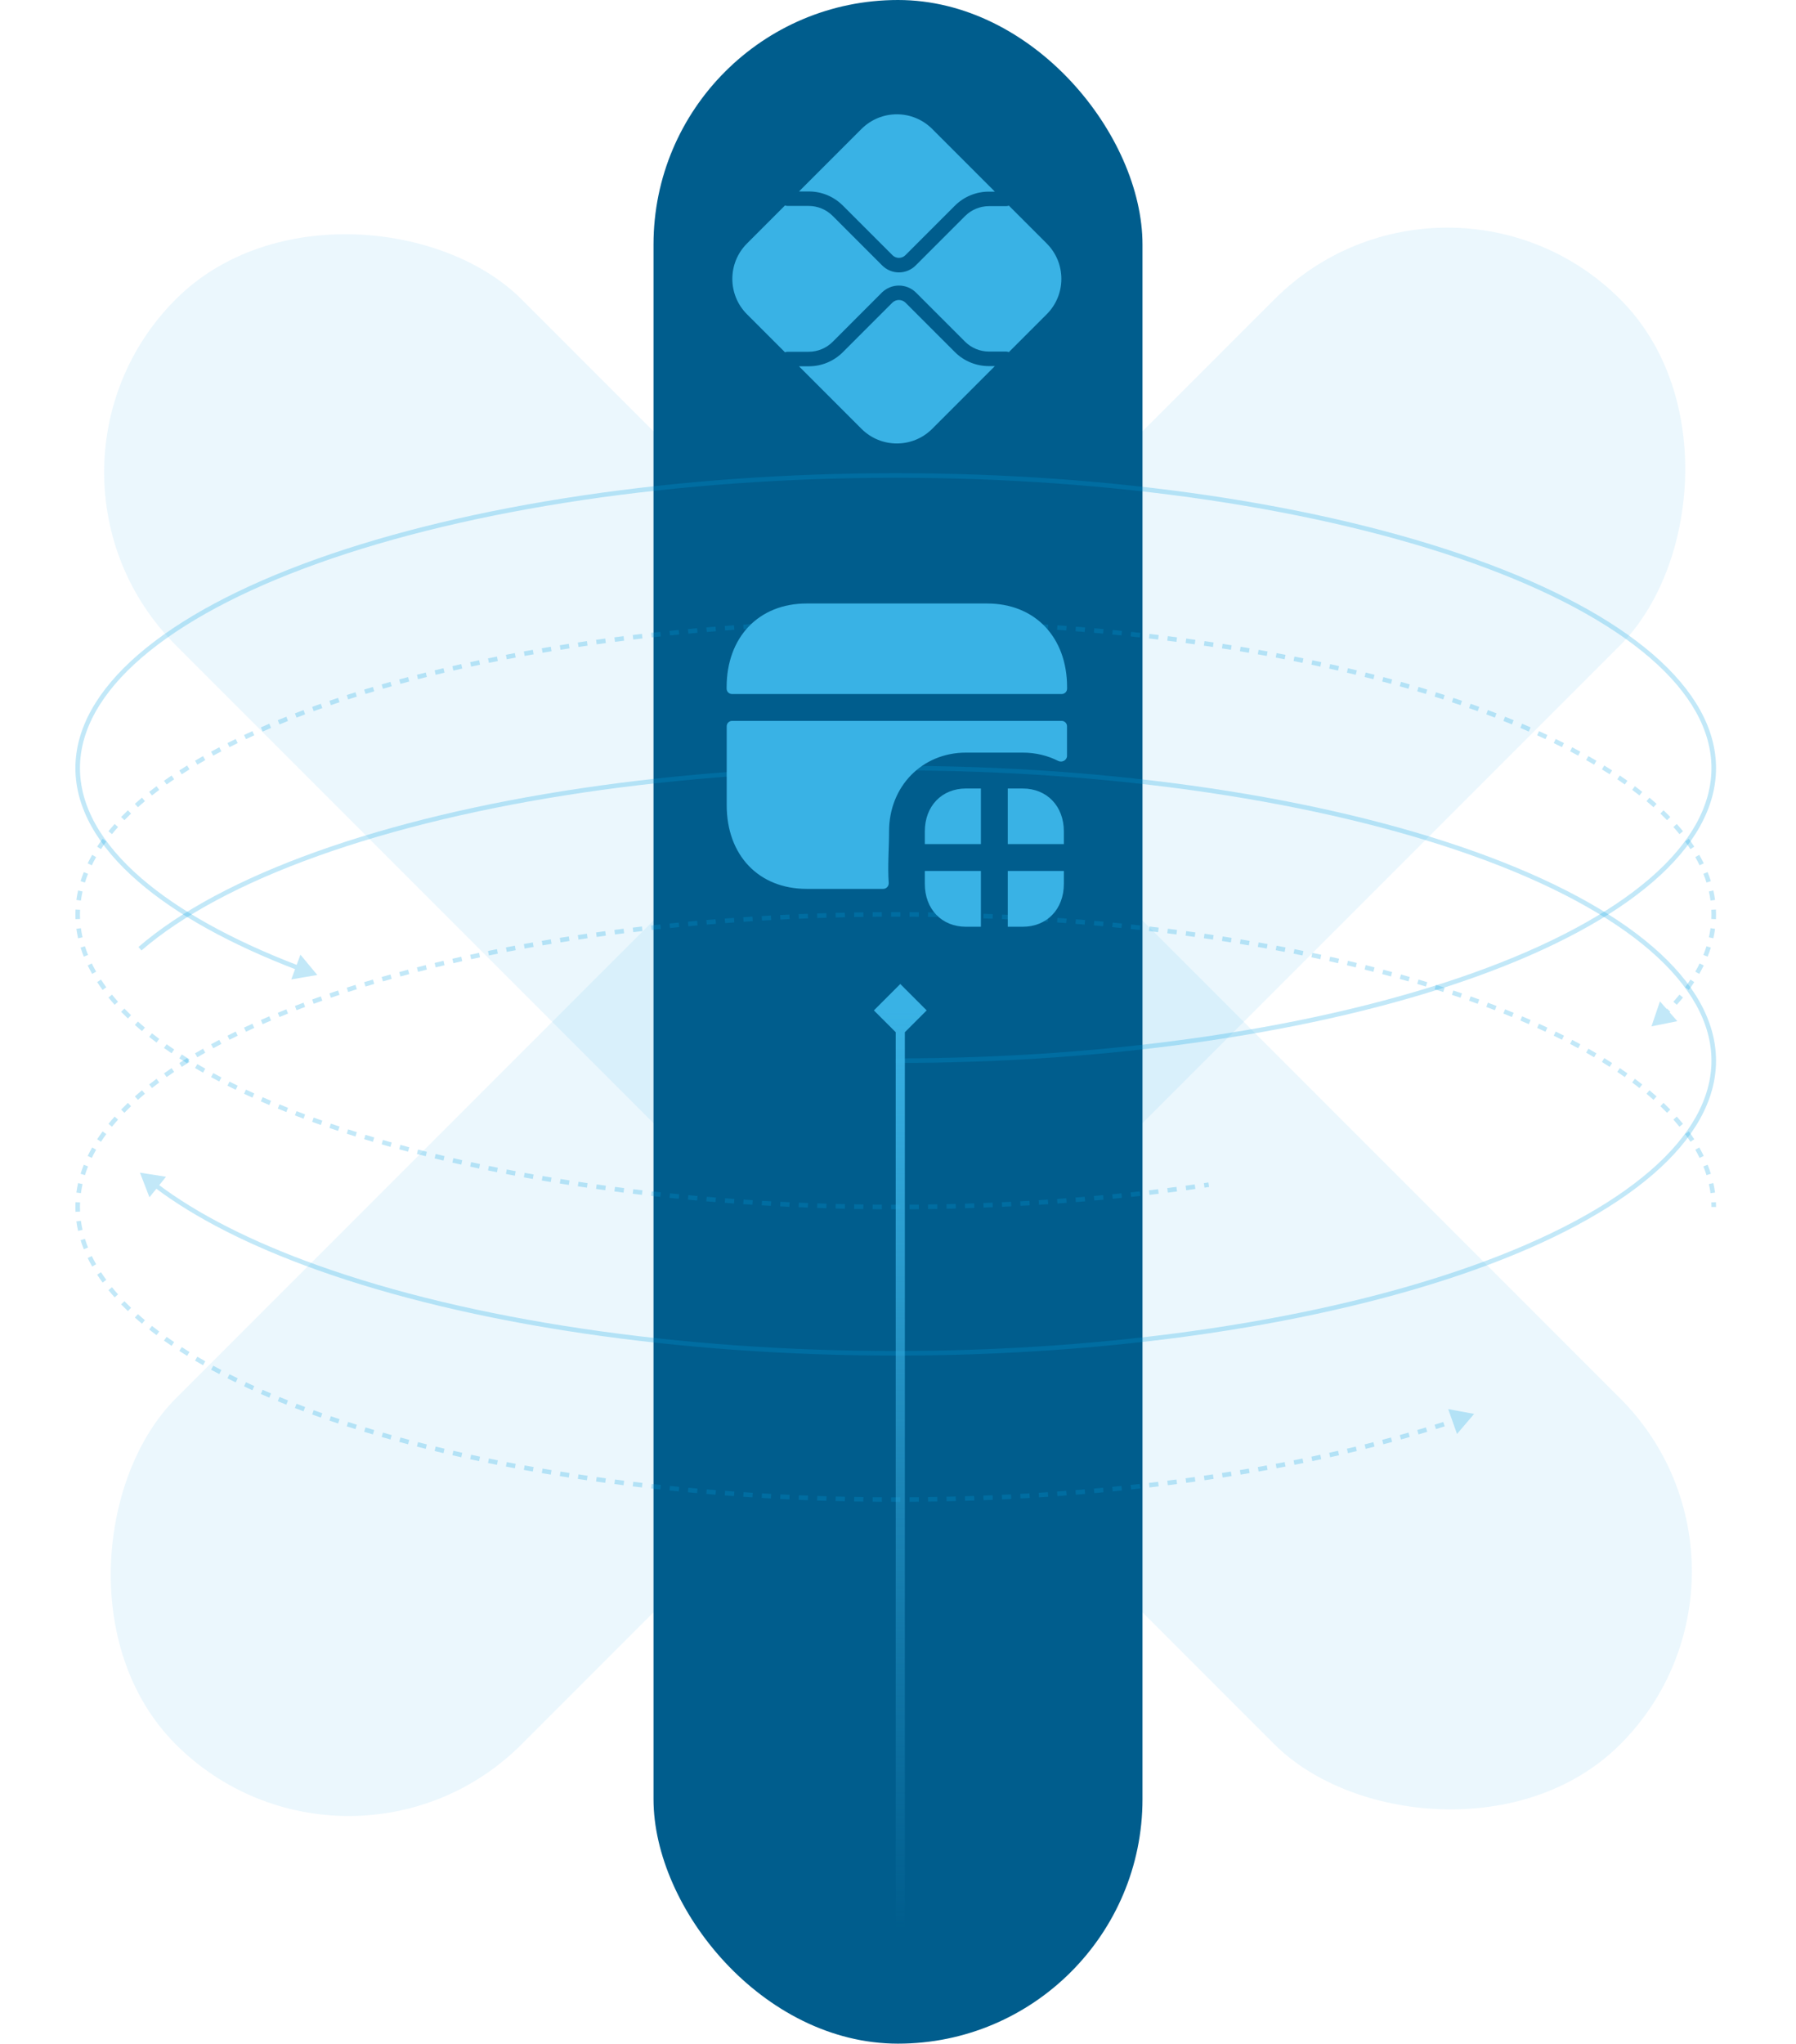 <svg width="393" height="447" viewBox="0 0 393 447" fill="none" xmlns="http://www.w3.org/2000/svg">
<rect x="316.708" y="27.631" width="107" height="447" rx="53.5" transform="rotate(45 316.708 27.631)" fill="#009FE3" fill-opacity="0.08"/>
<rect x="392.368" y="343.708" width="107" height="447" rx="53.5" transform="rotate(135 392.368 343.708)" fill="#009FE3" fill-opacity="0.08"/>
<rect x="143" width="107" height="447" rx="53.5" fill="#005D8D"/>
<path d="M322.572 309.255L316.894 308.207L318.825 313.648L322.572 309.255ZM264.5 323.128L264.573 323.623L264.5 323.128ZM196 328V327.5V328ZM127.499 323.128L127.573 322.634L127.499 323.128ZM69.428 309.255L69.259 309.726L69.428 309.255ZM30.625 239.508L30.952 239.887L30.625 239.508ZM264.5 204.872L264.427 205.366L264.5 204.872ZM322.572 218.745L322.404 219.216L322.572 218.745ZM361.374 239.508L361.701 239.13L361.374 239.508ZM319.751 310.242L319.589 309.768C318.964 309.982 318.336 310.194 317.703 310.404L317.861 310.879L318.019 311.353C318.654 311.142 319.285 310.929 319.913 310.715L319.751 310.242ZM315.967 311.499L315.814 311.023C315.186 311.226 314.554 311.427 313.919 311.626L314.068 312.103L314.218 312.58C314.856 312.38 315.49 312.178 316.121 311.975L315.967 311.499ZM312.164 312.692L312.019 312.214C311.387 312.407 310.752 312.598 310.113 312.787L310.256 313.266L310.398 313.746C311.039 313.556 311.676 313.364 312.31 313.171L312.164 312.692ZM308.342 313.826L308.204 313.345C307.569 313.528 306.931 313.71 306.289 313.889L306.424 314.371L306.559 314.852C307.203 314.672 307.843 314.49 308.48 314.306L308.342 313.826ZM304.502 314.902L304.371 314.42C303.734 314.593 303.093 314.765 302.449 314.936L302.577 315.419L302.705 315.903C303.351 315.731 303.994 315.559 304.634 315.384L304.502 314.902ZM300.649 315.923L300.524 315.439C299.885 315.604 299.242 315.767 298.596 315.929L298.717 316.414L298.839 316.899C299.487 316.737 300.132 316.573 300.774 316.407L300.649 315.923ZM296.783 316.892L296.664 316.406C296.022 316.562 295.377 316.717 294.729 316.871L294.845 317.357L294.96 317.844C295.61 317.69 296.257 317.535 296.901 317.378L296.783 316.892ZM292.904 317.811L292.791 317.323C292.147 317.472 291.5 317.618 290.85 317.764L290.96 318.252L291.069 318.74C291.72 318.594 292.369 318.447 293.016 318.298L292.904 317.811ZM289.013 318.681L288.907 318.193C288.261 318.333 287.612 318.472 286.961 318.61L287.064 319.099L287.167 319.588C287.821 319.45 288.471 319.311 289.119 319.17L289.013 318.681ZM285.113 319.505L285.012 319.016C284.364 319.148 283.714 319.28 283.061 319.41L283.159 319.9L283.257 320.391C283.911 320.26 284.563 320.128 285.213 319.995L285.113 319.505ZM281.203 320.285L281.108 319.794C280.458 319.919 279.807 320.044 279.153 320.167L279.245 320.658L279.337 321.149C279.993 321.026 280.647 320.902 281.298 320.776L281.203 320.285ZM277.285 321.021L277.195 320.529C276.544 320.647 275.891 320.765 275.236 320.88L275.323 321.373L275.41 321.865C276.067 321.749 276.722 321.631 277.374 321.513L277.285 321.021ZM273.359 321.715L273.275 321.222C272.622 321.334 271.968 321.444 271.312 321.553L271.393 322.046L271.475 322.539C272.133 322.43 272.789 322.319 273.443 322.207L273.359 321.715ZM269.426 322.368L269.347 321.874C268.693 321.979 268.038 322.083 267.381 322.185L267.457 322.679L267.534 323.173C268.193 323.071 268.85 322.967 269.506 322.861L269.426 322.368ZM265.487 322.981L265.413 322.486C265.084 322.536 264.756 322.585 264.427 322.634L264.5 323.128L264.573 323.623C264.903 323.574 265.233 323.525 265.562 323.475L265.487 322.981ZM264.5 323.128L264.427 322.634C264.095 322.683 263.762 322.732 263.429 322.78L263.501 323.275L263.573 323.77C263.907 323.721 264.24 323.672 264.573 323.623L264.5 323.128ZM261.5 323.561L261.43 323.066C260.765 323.16 260.098 323.252 259.43 323.342L259.497 323.838L259.564 324.333C260.234 324.243 260.902 324.15 261.569 324.056L261.5 323.561ZM257.493 324.105L257.428 323.609C256.762 323.696 256.094 323.782 255.425 323.866L255.488 324.362L255.55 324.858C256.221 324.774 256.89 324.688 257.558 324.601L257.493 324.105ZM253.482 324.61L253.421 324.114C252.754 324.195 252.086 324.274 251.416 324.352L251.474 324.849L251.532 325.346C252.203 325.267 252.873 325.188 253.542 325.107L253.482 324.61ZM249.465 325.078L249.41 324.581C248.742 324.656 248.073 324.73 247.402 324.802L247.456 325.299L247.509 325.796C248.181 325.724 248.852 325.65 249.521 325.575L249.465 325.078ZM245.445 325.51L245.394 325.012C244.725 325.081 244.056 325.148 243.385 325.214L243.434 325.712L243.483 326.21C244.155 326.144 244.826 326.076 245.496 326.007L245.445 325.51ZM241.421 325.905L241.374 325.407C240.705 325.47 240.035 325.532 239.363 325.592L239.408 326.09L239.452 326.588C240.125 326.528 240.797 326.466 241.468 326.403L241.421 325.905ZM237.394 326.265L237.352 325.767C236.682 325.824 236.011 325.879 235.339 325.934L235.379 326.432L235.419 326.93C236.093 326.876 236.765 326.82 237.436 326.763L237.394 326.265ZM233.364 326.59L233.326 326.092C232.655 326.143 231.984 326.193 231.312 326.241L231.348 326.74L231.384 327.238C232.057 327.19 232.73 327.14 233.402 327.089L233.364 326.59ZM229.331 326.881L229.298 326.382C228.627 326.427 227.955 326.471 227.283 326.514L227.314 327.013L227.346 327.512C228.02 327.469 228.693 327.425 229.365 327.379L229.331 326.881ZM225.296 327.137L225.267 326.638C224.595 326.678 223.923 326.716 223.251 326.753L223.278 327.252L223.306 327.752C223.98 327.715 224.653 327.676 225.326 327.636L225.296 327.137ZM221.259 327.36L221.234 326.86C220.562 326.894 219.89 326.927 219.217 326.959L219.24 327.458L219.264 327.958C219.938 327.926 220.612 327.893 221.285 327.859L221.259 327.36ZM217.22 327.549L217.199 327.049C216.527 327.078 215.854 327.105 215.181 327.131L215.2 327.631L215.22 328.13C215.894 328.104 216.568 328.077 217.242 328.048L217.22 327.549ZM213.18 327.705L213.163 327.205C212.491 327.228 211.818 327.25 211.144 327.27L211.16 327.77L211.175 328.27C211.849 328.249 212.524 328.227 213.197 328.204L213.18 327.705ZM209.139 327.827L209.126 327.328C208.453 327.345 207.78 327.362 207.107 327.377L207.118 327.876L207.129 328.376C207.804 328.361 208.478 328.345 209.152 328.327L209.139 327.827ZM205.097 327.917L205.087 327.417C204.415 327.43 203.742 327.441 203.068 327.45L203.075 327.95L203.082 328.45C203.757 328.44 204.432 328.429 205.106 328.417L205.097 327.917ZM201.054 327.974L201.049 327.475C200.376 327.481 199.703 327.487 199.029 327.491L199.032 327.991L199.035 328.491C199.71 328.487 200.385 328.481 201.059 328.474L201.054 327.974ZM197.011 327.999L197.01 327.499C196.673 327.5 196.336 327.5 196 327.5V328V328.5C196.337 328.5 196.674 328.5 197.012 328.499L197.011 327.999ZM196 328V327.5C195.663 327.5 195.326 327.5 194.99 327.499L194.989 327.999L194.988 328.499C195.325 328.5 195.662 328.5 196 328.5V328ZM192.967 327.991L192.97 327.491C192.297 327.487 191.624 327.481 190.951 327.475L190.946 327.974L190.941 328.474C191.615 328.481 192.289 328.487 192.964 328.491L192.967 327.991ZM188.924 327.95L188.931 327.45C188.258 327.441 187.585 327.43 186.912 327.417L186.903 327.917L186.894 328.417C187.568 328.429 188.242 328.44 188.917 328.45L188.924 327.95ZM184.882 327.876L184.893 327.377C184.22 327.362 183.547 327.345 182.874 327.328L182.861 327.827L182.848 328.327C183.522 328.345 184.196 328.361 184.871 328.376L184.882 327.876ZM180.84 327.77L180.855 327.27C180.182 327.25 179.509 327.228 178.837 327.205L178.819 327.705L178.802 328.204C179.476 328.227 180.15 328.249 180.825 328.27L180.84 327.77ZM176.799 327.631L176.818 327.131C176.145 327.105 175.472 327.078 174.8 327.049L174.779 327.549L174.758 328.048C175.431 328.077 176.105 328.104 176.78 328.13L176.799 327.631ZM172.759 327.458L172.783 326.959C172.11 326.927 171.437 326.894 170.766 326.86L170.74 327.36L170.715 327.859C171.388 327.893 172.062 327.926 172.736 327.958L172.759 327.458ZM168.721 327.252L168.749 326.753C168.076 326.716 167.404 326.678 166.733 326.638L166.703 327.137L166.673 327.636C167.346 327.676 168.02 327.715 168.694 327.752L168.721 327.252ZM164.685 327.013L164.717 326.514C164.045 326.471 163.373 326.427 162.702 326.382L162.668 326.881L162.634 327.379C163.307 327.425 163.98 327.469 164.654 327.512L164.685 327.013ZM160.651 326.74L160.687 326.241C160.015 326.193 159.344 326.143 158.674 326.092L158.635 326.59L158.597 327.089C159.269 327.14 159.942 327.19 160.616 327.238L160.651 326.74ZM156.62 326.432L156.66 325.934C155.989 325.879 155.318 325.824 154.648 325.767L154.606 326.265L154.563 326.763C155.235 326.82 155.907 326.876 156.58 326.93L156.62 326.432ZM152.592 326.09L152.636 325.592C151.965 325.532 151.294 325.47 150.625 325.407L150.578 325.905L150.532 326.403C151.203 326.466 151.874 326.528 152.547 326.588L152.592 326.09ZM148.566 325.712L148.615 325.214C147.944 325.148 147.274 325.081 146.605 325.012L146.554 325.51L146.503 326.007C147.173 326.076 147.845 326.144 148.517 326.21L148.566 325.712ZM144.544 325.299L144.597 324.802C143.927 324.73 143.258 324.656 142.59 324.581L142.534 325.078L142.478 325.575C143.148 325.65 143.819 325.724 144.49 325.796L144.544 325.299ZM140.525 324.849L140.583 324.352C139.914 324.274 139.245 324.195 138.578 324.114L138.518 324.61L138.458 325.107C139.126 325.188 139.796 325.267 140.468 325.346L140.525 324.849ZM136.512 324.362L136.574 323.866C135.905 323.782 135.238 323.696 134.571 323.609L134.506 324.105L134.442 324.601C135.109 324.688 135.779 324.774 136.449 324.858L136.512 324.362ZM132.502 323.838L132.57 323.342C131.902 323.252 131.235 323.16 130.569 323.066L130.5 323.561L130.43 324.056C131.097 324.15 131.766 324.243 132.435 324.333L132.502 323.838ZM128.499 323.275L128.571 322.78C128.238 322.732 127.905 322.683 127.573 322.634L127.499 323.128L127.426 323.623C127.759 323.672 128.093 323.721 128.427 323.77L128.499 323.275ZM127.499 323.128L127.573 322.634C127.244 322.585 126.915 322.536 126.587 322.486L126.512 322.981L126.438 323.475C126.767 323.525 127.096 323.574 127.426 323.623L127.499 323.128ZM124.542 322.679L124.619 322.185C123.962 322.083 123.306 321.979 122.653 321.874L122.573 322.368L122.494 322.861C123.149 322.967 123.806 323.071 124.465 323.173L124.542 322.679ZM120.606 322.046L120.688 321.553C120.032 321.444 119.377 321.334 118.725 321.222L118.64 321.715L118.556 322.207C119.21 322.319 119.866 322.43 120.524 322.539L120.606 322.046ZM116.677 321.373L116.764 320.88C116.108 320.765 115.455 320.647 114.804 320.529L114.715 321.021L114.625 321.513C115.278 321.631 115.933 321.749 116.59 321.865L116.677 321.373ZM112.755 320.658L112.847 320.167C112.193 320.044 111.541 319.919 110.892 319.794L110.797 320.285L110.702 320.776C111.353 320.902 112.007 321.026 112.662 321.149L112.755 320.658ZM108.841 319.9L108.938 319.41C108.286 319.28 107.635 319.148 106.987 319.016L106.887 319.505L106.786 319.995C107.436 320.128 108.088 320.26 108.743 320.391L108.841 319.9ZM104.935 319.099L105.039 318.61C104.387 318.472 103.739 318.333 103.093 318.193L102.986 318.681L102.88 319.17C103.528 319.311 104.179 319.45 104.832 319.588L104.935 319.099ZM101.04 318.252L101.149 317.764C100.499 317.618 99.852 317.472 99.208 317.323L99.096 317.811L98.984 318.298C99.63 318.447 100.279 318.594 100.931 318.74L101.04 318.252ZM97.155 317.357L97.27 316.871C96.622 316.717 95.977 316.562 95.335 316.406L95.217 316.892L95.099 317.378C95.743 317.535 96.39 317.69 97.04 317.844L97.155 317.357ZM93.282 316.414L93.403 315.929C92.758 315.767 92.115 315.604 91.475 315.439L91.35 315.923L91.226 316.407C91.868 316.573 92.513 316.737 93.16 316.899L93.282 316.414ZM89.422 315.419L89.55 314.936C88.907 314.765 88.266 314.593 87.629 314.42L87.497 314.902L87.366 315.384C88.005 315.559 88.648 315.731 89.294 315.903L89.422 315.419ZM85.575 314.371L85.71 313.889C85.069 313.71 84.431 313.528 83.796 313.345L83.657 313.826L83.519 314.306C84.156 314.49 84.796 314.672 85.44 314.852L85.575 314.371ZM81.744 313.266L81.886 312.787C81.248 312.598 80.612 312.407 79.981 312.214L79.835 312.692L79.689 313.171C80.323 313.364 80.961 313.556 81.602 313.746L81.744 313.266ZM77.931 312.103L78.081 311.626C77.445 311.427 76.814 311.226 76.186 311.023L76.032 311.499L75.879 311.975C76.509 312.178 77.143 312.38 77.781 312.58L77.931 312.103ZM74.139 310.879L74.296 310.404C73.664 310.194 73.035 309.982 72.411 309.768L72.249 310.242L72.087 310.715C72.714 310.929 73.346 311.142 73.981 311.353L74.139 310.879ZM70.365 309.588L70.531 309.116C70.219 309.006 69.907 308.895 69.596 308.784L69.428 309.255L69.259 309.726C69.572 309.837 69.885 309.948 70.199 310.059L70.365 309.588ZM69.428 309.255L69.596 308.784C69.279 308.671 68.964 308.557 68.65 308.443L68.48 308.913L68.309 309.383C68.625 309.498 68.941 309.612 69.259 309.726L69.428 309.255ZM66.594 308.218L66.769 307.75C66.138 307.514 65.513 307.277 64.894 307.038L64.714 307.504L64.534 307.971C65.157 308.211 65.785 308.45 66.418 308.687L66.594 308.218ZM62.84 306.77L63.025 306.306C62.4 306.057 61.78 305.806 61.166 305.554L60.976 306.016L60.786 306.479C61.403 306.732 62.026 306.984 62.655 307.235L62.84 306.77ZM59.121 305.242L59.316 304.782C58.696 304.518 58.082 304.254 57.474 303.987L57.274 304.445L57.073 304.903C57.684 305.171 58.302 305.438 58.926 305.702L59.121 305.242ZM55.436 303.626L55.643 303.17C55.03 302.893 54.424 302.613 53.824 302.331L53.612 302.784L53.399 303.237C54.003 303.52 54.613 303.801 55.23 304.081L55.436 303.626ZM51.796 301.917L52.014 301.467C51.409 301.172 50.81 300.876 50.219 300.578L49.994 301.024L49.769 301.471C50.364 301.771 50.967 302.07 51.577 302.366L51.796 301.917ZM48.205 300.106L48.437 299.663C47.84 299.35 47.25 299.036 46.669 298.72L46.43 299.159L46.191 299.598C46.777 299.917 47.371 300.234 47.973 300.549L48.205 300.106ZM44.672 298.184L44.919 297.749C44.332 297.417 43.753 297.083 43.184 296.747L42.93 297.178L42.676 297.608C43.251 297.947 43.834 298.284 44.426 298.619L44.672 298.184ZM41.208 296.14L41.47 295.714C40.896 295.361 40.331 295.005 39.776 294.648L39.506 295.068L39.235 295.489C39.796 295.85 40.366 296.209 40.946 296.566L41.208 296.14ZM37.827 293.962L38.106 293.547C37.548 293.17 37 292.791 36.463 292.411L36.174 292.818L35.884 293.226C36.428 293.612 36.982 293.995 37.547 294.376L37.827 293.962ZM34.546 291.634L34.845 291.234C34.305 290.83 33.777 290.425 33.261 290.017L32.951 290.41L32.641 290.802C33.165 291.216 33.7 291.626 34.247 292.035L34.546 291.634ZM31.391 289.142L31.712 288.759C31.455 288.544 31.202 288.329 30.952 288.113L30.625 288.492L30.299 288.87C30.552 289.089 30.81 289.308 31.07 289.526L31.391 289.142ZM30.625 288.492L30.952 288.113C30.691 287.888 30.435 287.663 30.181 287.437L29.849 287.81L29.516 288.183C29.773 288.413 30.034 288.642 30.299 288.87L30.625 288.492ZM28.331 286.409L28.676 286.047C28.175 285.568 27.691 285.088 27.224 284.605L26.865 284.953L26.506 285.301C26.982 285.793 27.475 286.283 27.985 286.77L28.331 286.409ZM25.458 283.441L25.831 283.108C25.371 282.592 24.929 282.074 24.507 281.554L24.119 281.87L23.731 282.185C24.163 282.717 24.615 283.247 25.085 283.774L25.458 283.441ZM22.855 280.236L23.259 279.94C22.85 279.383 22.463 278.824 22.098 278.264L21.679 278.537L21.26 278.811C21.636 279.386 22.033 279.96 22.452 280.531L22.855 280.236ZM20.602 276.775L21.036 276.527C20.696 275.93 20.38 275.331 20.089 274.731L19.639 274.949L19.189 275.168C19.49 275.788 19.817 276.406 20.168 277.022L20.602 276.775ZM18.802 273.06L19.267 272.874C19.013 272.239 18.786 271.603 18.587 270.966L18.11 271.116L17.632 271.265C17.84 271.927 18.075 272.587 18.338 273.246L18.802 273.06ZM17.574 269.121L18.061 269.011C17.913 268.349 17.794 267.686 17.704 267.022L17.208 267.089L16.713 267.156C16.806 267.849 16.931 268.54 17.086 269.23L17.574 269.121ZM17.023 265.032L17.523 265.01C17.507 264.673 17.5 264.337 17.5 264H17H16.5C16.5 264.352 16.508 264.703 16.524 265.055L17.023 265.032ZM17 264H17.5C17.5 263.663 17.507 263.327 17.523 262.99L17.023 262.968L16.524 262.945C16.508 263.297 16.5 263.648 16.5 264H17ZM17.208 260.911L17.704 260.978C17.794 260.314 17.913 259.651 18.061 258.989L17.574 258.879L17.086 258.77C16.931 259.46 16.806 260.151 16.713 260.844L17.208 260.911ZM18.11 256.884L18.587 257.034C18.786 256.397 19.013 255.761 19.267 255.126L18.802 254.94L18.338 254.754C18.075 255.413 17.84 256.073 17.632 256.735L18.11 256.884ZM19.639 253.051L20.089 253.269C20.38 252.669 20.696 252.07 21.036 251.473L20.602 251.225L20.168 250.978C19.817 251.594 19.49 252.212 19.189 252.832L19.639 253.051ZM21.679 249.463L22.098 249.736C22.463 249.176 22.85 248.617 23.259 248.06L22.855 247.764L22.452 247.469C22.033 248.04 21.636 248.614 21.26 249.189L21.679 249.463ZM24.119 246.13L24.507 246.446C24.929 245.926 25.371 245.408 25.831 244.892L25.458 244.559L25.085 244.226C24.615 244.753 24.163 245.283 23.731 245.815L24.119 246.13ZM26.865 243.047L27.224 243.395C27.691 242.912 28.175 242.432 28.676 241.953L28.331 241.591L27.985 241.23C27.475 241.717 26.982 242.207 26.506 242.699L26.865 243.047ZM29.849 240.19L30.181 240.563C30.435 240.337 30.691 240.112 30.952 239.887L30.625 239.508L30.299 239.13C30.034 239.358 29.773 239.587 29.516 239.817L29.849 240.19ZM30.625 239.508L30.952 239.887C31.202 239.671 31.455 239.456 31.712 239.241L31.391 238.858L31.07 238.474C30.81 238.692 30.552 238.911 30.299 239.13L30.625 239.508ZM32.951 237.59L33.261 237.983C33.777 237.575 34.305 237.17 34.845 236.766L34.546 236.366L34.247 235.965C33.7 236.374 33.165 236.784 32.641 237.198L32.951 237.59ZM36.174 235.182L36.463 235.589C37 235.209 37.548 234.83 38.106 234.453L37.827 234.038L37.547 233.624C36.982 234.005 36.428 234.388 35.884 234.774L36.174 235.182ZM39.506 232.932L39.776 233.352C40.331 232.995 40.896 232.639 41.47 232.286L41.208 231.86L40.946 231.434C40.366 231.791 39.796 232.15 39.235 232.511L39.506 232.932ZM42.93 230.822L43.184 231.253C43.754 230.917 44.332 230.583 44.919 230.251L44.672 229.816L44.426 229.381C43.834 229.716 43.251 230.053 42.676 230.392L42.93 230.822ZM46.43 228.841L46.669 229.28C47.25 228.964 47.84 228.65 48.437 228.337L48.205 227.894L47.973 227.451C47.371 227.766 46.777 228.083 46.191 228.402L46.43 228.841ZM49.994 226.976L50.219 227.422C50.81 227.124 51.409 226.828 52.014 226.533L51.796 226.083L51.577 225.634C50.967 225.93 50.364 226.229 49.769 226.529L49.994 226.976ZM53.612 225.216L53.824 225.669C54.424 225.387 55.03 225.107 55.643 224.83L55.436 224.374L55.23 223.919C54.613 224.199 54.003 224.48 53.399 224.763L53.612 225.216ZM57.274 223.555L57.474 224.013C58.082 223.746 58.696 223.481 59.316 223.218L59.121 222.758L58.926 222.298C58.302 222.562 57.684 222.829 57.073 223.097L57.274 223.555ZM60.976 221.984L61.166 222.446C61.78 222.194 62.4 221.943 63.025 221.694L62.84 221.23L62.655 220.765C62.026 221.016 61.403 221.268 60.786 221.521L60.976 221.984ZM64.714 220.496L64.894 220.962C65.513 220.723 66.138 220.486 66.769 220.25L66.594 219.782L66.418 219.313C65.785 219.55 65.157 219.789 64.534 220.029L64.714 220.496ZM68.48 219.087L68.65 219.557C68.964 219.443 69.279 219.329 69.596 219.216L69.428 218.745L69.259 218.274C68.941 218.388 68.625 218.502 68.309 218.617L68.48 219.087ZM69.428 218.745L69.596 219.216C69.907 219.105 70.219 218.994 70.531 218.884L70.365 218.412L70.199 217.941C69.885 218.052 69.572 218.163 69.259 218.274L69.428 218.745ZM72.249 217.758L72.411 218.232C73.035 218.018 73.664 217.806 74.296 217.596L74.139 217.121L73.981 216.647C73.346 216.858 72.714 217.071 72.087 217.285L72.249 217.758ZM76.032 216.501L76.186 216.977C76.814 216.774 77.445 216.573 78.081 216.374L77.931 215.897L77.781 215.42C77.143 215.62 76.509 215.822 75.879 216.025L76.032 216.501ZM79.835 215.308L79.981 215.786C80.612 215.593 81.248 215.402 81.886 215.213L81.744 214.734L81.602 214.254C80.961 214.444 80.323 214.636 79.689 214.829L79.835 215.308ZM83.657 214.174L83.796 214.655C84.431 214.472 85.069 214.29 85.71 214.111L85.575 213.629L85.44 213.148C84.796 213.328 84.156 213.51 83.519 213.694L83.657 214.174ZM87.497 213.098L87.629 213.58C88.266 213.407 88.907 213.235 89.55 213.064L89.422 212.581L89.294 212.097C88.648 212.269 88.005 212.441 87.366 212.616L87.497 213.098ZM91.35 212.077L91.475 212.561C92.115 212.396 92.758 212.233 93.404 212.071L93.282 211.586L93.161 211.101C92.513 211.263 91.868 211.427 91.226 211.593L91.35 212.077ZM95.217 211.108L95.335 211.594C95.977 211.438 96.622 211.283 97.27 211.129L97.155 210.643L97.04 210.156C96.39 210.31 95.743 210.465 95.099 210.622L95.217 211.108ZM99.096 210.189L99.208 210.677C99.852 210.528 100.499 210.382 101.149 210.236L101.04 209.748L100.931 209.26C100.279 209.406 99.63 209.553 98.984 209.702L99.096 210.189ZM102.986 209.319L103.093 209.807C103.739 209.667 104.388 209.528 105.039 209.39L104.935 208.901L104.832 208.412C104.179 208.55 103.528 208.689 102.88 208.83L102.986 209.319ZM106.887 208.495L106.987 208.984C107.635 208.851 108.286 208.72 108.938 208.59L108.841 208.1L108.743 207.609C108.088 207.74 107.436 207.872 106.786 208.005L106.887 208.495ZM110.797 207.715L110.892 208.206C111.541 208.081 112.193 207.956 112.847 207.833L112.755 207.342L112.662 206.851C112.007 206.974 111.353 207.098 110.702 207.224L110.797 207.715ZM114.715 206.979L114.804 207.471C115.455 207.353 116.108 207.235 116.764 207.12L116.677 206.627L116.59 206.135C115.933 206.251 115.278 206.369 114.625 206.487L114.715 206.979ZM118.641 206.285L118.725 206.778C119.377 206.666 120.032 206.556 120.688 206.447L120.606 205.954L120.524 205.461C119.866 205.57 119.21 205.681 118.556 205.793L118.641 206.285ZM122.573 205.632L122.653 206.126C123.306 206.021 123.962 205.917 124.619 205.815L124.542 205.321L124.465 204.827C123.806 204.929 123.149 205.033 122.494 205.139L122.573 205.632ZM126.512 205.019L126.587 205.514C126.915 205.464 127.244 205.415 127.573 205.366L127.499 204.872L127.426 204.377C127.096 204.426 126.767 204.475 126.438 204.525L126.512 205.019ZM127.499 204.872L127.573 205.366C127.905 205.317 128.238 205.268 128.571 205.22L128.499 204.725L128.427 204.23C128.093 204.279 127.759 204.328 127.426 204.377L127.499 204.872ZM130.5 204.439L130.569 204.934C131.235 204.84 131.902 204.748 132.57 204.658L132.502 204.162L132.435 203.667C131.766 203.757 131.097 203.85 130.43 203.944L130.5 204.439ZM134.506 203.895L134.571 204.391C135.238 204.304 135.905 204.218 136.574 204.134L136.512 203.638L136.449 203.142C135.779 203.226 135.109 203.312 134.442 203.399L134.506 203.895ZM138.518 203.39L138.578 203.886C139.245 203.805 139.914 203.726 140.583 203.648L140.525 203.151L140.468 202.654C139.796 202.733 139.126 202.812 138.458 202.893L138.518 203.39ZM142.534 202.922L142.59 203.419C143.258 203.344 143.927 203.27 144.597 203.198L144.544 202.701L144.49 202.204C143.819 202.276 143.148 202.35 142.478 202.425L142.534 202.922ZM146.554 202.49L146.605 202.988C147.274 202.919 147.944 202.852 148.615 202.786L148.566 202.288L148.517 201.79C147.845 201.856 147.173 201.924 146.503 201.993L146.554 202.49ZM150.578 202.095L150.625 202.593C151.294 202.53 151.965 202.468 152.636 202.408L152.592 201.91L152.547 201.412C151.874 201.472 151.203 201.534 150.532 201.597L150.578 202.095ZM154.606 201.735L154.648 202.233C155.318 202.176 155.989 202.121 156.66 202.066L156.62 201.568L156.58 201.07C155.907 201.124 155.235 201.18 154.563 201.237L154.606 201.735ZM158.636 201.41L158.674 201.908C159.344 201.857 160.015 201.807 160.687 201.759L160.651 201.26L160.616 200.762C159.942 200.81 159.269 200.86 158.597 200.911L158.636 201.41ZM162.668 201.119L162.702 201.618C163.373 201.573 164.045 201.529 164.717 201.486L164.685 200.987L164.654 200.488C163.98 200.531 163.307 200.575 162.634 200.621L162.668 201.119ZM166.703 200.863L166.733 201.362C167.404 201.322 168.076 201.284 168.749 201.247L168.721 200.748L168.694 200.248C168.02 200.285 167.346 200.324 166.673 200.364L166.703 200.863ZM170.74 200.64L170.766 201.14C171.437 201.106 172.11 201.073 172.783 201.041L172.759 200.542L172.736 200.042C172.062 200.074 171.388 200.107 170.715 200.141L170.74 200.64ZM174.779 200.451L174.8 200.951C175.472 200.922 176.145 200.895 176.818 200.869L176.799 200.369L176.78 199.87C176.105 199.896 175.431 199.923 174.758 199.952L174.779 200.451ZM178.819 200.295L178.837 200.795C179.509 200.772 180.182 200.75 180.855 200.73L180.84 200.23L180.825 199.73C180.15 199.751 179.476 199.773 178.802 199.796L178.819 200.295ZM182.861 200.173L182.874 200.672C183.547 200.655 184.22 200.638 184.893 200.623L184.882 200.124L184.871 199.624C184.196 199.639 183.522 199.655 182.848 199.673L182.861 200.173ZM186.903 200.083L186.912 200.583C187.585 200.57 188.258 200.559 188.931 200.55L188.924 200.05L188.917 199.55C188.242 199.56 187.568 199.571 186.894 199.583L186.903 200.083ZM190.946 200.026L190.951 200.525C191.624 200.519 192.297 200.513 192.97 200.509L192.967 200.009L192.964 199.509C192.289 199.513 191.615 199.519 190.941 199.526L190.946 200.026ZM194.989 200.001L194.99 200.501C195.326 200.5 195.663 200.5 196 200.5V200V199.5C195.662 199.5 195.325 199.5 194.988 199.501L194.989 200.001ZM196 200V200.5C196.336 200.5 196.673 200.5 197.01 200.501L197.011 200.001L197.012 199.501C196.674 199.5 196.337 199.5 196 199.5V200ZM199.032 200.009L199.029 200.509C199.703 200.513 200.376 200.519 201.049 200.525L201.054 200.026L201.059 199.526C200.385 199.519 199.71 199.513 199.035 199.509L199.032 200.009ZM203.075 200.05L203.068 200.55C203.742 200.559 204.415 200.57 205.088 200.583L205.097 200.083L205.106 199.583C204.432 199.571 203.757 199.56 203.082 199.55L203.075 200.05ZM207.118 200.124L207.107 200.623C207.78 200.638 208.453 200.655 209.126 200.672L209.139 200.173L209.152 199.673C208.478 199.655 207.804 199.639 207.129 199.624L207.118 200.124ZM211.16 200.23L211.144 200.73C211.818 200.75 212.491 200.772 213.163 200.795L213.18 200.295L213.197 199.796C212.524 199.773 211.849 199.751 211.175 199.73L211.16 200.23ZM215.201 200.369L215.181 200.869C215.854 200.895 216.527 200.922 217.199 200.951L217.221 200.451L217.242 199.952C216.568 199.923 215.894 199.896 215.22 199.87L215.201 200.369ZM219.24 200.542L219.217 201.041C219.89 201.073 220.562 201.106 221.234 201.14L221.259 200.64L221.285 200.141C220.612 200.107 219.938 200.074 219.264 200.042L219.24 200.542ZM223.278 200.748L223.251 201.247C223.923 201.284 224.595 201.322 225.267 201.362L225.296 200.863L225.326 200.364C224.653 200.324 223.98 200.285 223.306 200.248L223.278 200.748ZM227.314 200.987L227.283 201.486C227.955 201.529 228.627 201.573 229.298 201.618L229.331 201.119L229.365 200.621C228.693 200.575 228.02 200.531 227.346 200.488L227.314 200.987ZM231.348 201.26L231.312 201.759C231.984 201.807 232.656 201.857 233.326 201.908L233.364 201.41L233.402 200.911C232.73 200.86 232.057 200.81 231.384 200.762L231.348 201.26ZM235.379 201.568L235.339 202.066C236.011 202.121 236.682 202.176 237.352 202.233L237.394 201.735L237.436 201.237C236.765 201.18 236.093 201.124 235.42 201.07L235.379 201.568ZM239.408 201.91L239.363 202.408C240.035 202.468 240.705 202.53 241.374 202.593L241.421 202.095L241.468 201.597C240.797 201.534 240.125 201.472 239.452 201.412L239.408 201.91ZM243.434 202.288L243.385 202.786C244.056 202.852 244.725 202.919 245.394 202.988L245.445 202.49L245.496 201.993C244.826 201.924 244.155 201.856 243.483 201.79L243.434 202.288ZM247.456 202.701L247.402 203.198C248.073 203.27 248.742 203.344 249.41 203.419L249.465 202.922L249.521 202.425C248.852 202.35 248.181 202.276 247.509 202.204L247.456 202.701ZM251.474 203.151L251.416 203.648C252.086 203.726 252.754 203.805 253.421 203.886L253.482 203.39L253.542 202.893C252.873 202.812 252.203 202.733 251.532 202.654L251.474 203.151ZM255.488 203.638L255.425 204.134C256.094 204.218 256.762 204.304 257.428 204.391L257.493 203.895L257.558 203.399C256.89 203.312 256.221 203.226 255.55 203.142L255.488 203.638ZM259.497 204.162L259.43 204.658C260.098 204.748 260.765 204.84 261.43 204.934L261.5 204.439L261.569 203.944C260.902 203.85 260.234 203.757 259.564 203.667L259.497 204.162ZM263.501 204.725L263.429 205.22C263.762 205.268 264.095 205.317 264.427 205.366L264.5 204.872L264.573 204.377C264.24 204.328 263.907 204.279 263.573 204.23L263.501 204.725ZM264.5 204.872L264.427 205.366C264.756 205.415 265.085 205.464 265.413 205.514L265.487 205.019L265.562 204.525C265.233 204.475 264.903 204.426 264.573 204.377L264.5 204.872ZM267.457 205.321L267.381 205.815C268.038 205.917 268.693 206.021 269.347 206.126L269.426 205.632L269.506 205.139C268.85 205.033 268.193 204.929 267.534 204.827L267.457 205.321ZM271.393 205.954L271.312 206.447C271.968 206.556 272.622 206.666 273.275 206.778L273.359 206.285L273.443 205.793C272.789 205.681 272.133 205.57 271.475 205.461L271.393 205.954ZM275.323 206.627L275.236 207.12C275.891 207.235 276.544 207.353 277.195 207.471L277.285 206.979L277.374 206.487C276.722 206.369 276.067 206.251 275.41 206.135L275.323 206.627ZM279.245 207.342L279.153 207.833C279.807 207.956 280.458 208.081 281.108 208.206L281.203 207.715L281.298 207.224C280.647 207.098 279.993 206.974 279.337 206.851L279.245 207.342ZM283.159 208.1L283.061 208.59C283.714 208.72 284.364 208.852 285.012 208.984L285.113 208.495L285.213 208.005C284.563 207.872 283.911 207.74 283.257 207.609L283.159 208.1ZM287.064 208.901L286.961 209.39C287.612 209.528 288.261 209.667 288.907 209.807L289.013 209.319L289.119 208.83C288.471 208.689 287.821 208.55 287.168 208.412L287.064 208.901ZM290.96 209.748L290.851 210.236C291.5 210.382 292.147 210.528 292.791 210.677L292.904 210.189L293.016 209.702C292.369 209.553 291.72 209.406 291.069 209.26L290.96 209.748ZM294.845 210.643L294.729 211.129C295.377 211.283 296.022 211.438 296.664 211.594L296.783 211.108L296.901 210.622C296.257 210.465 295.61 210.31 294.96 210.156L294.845 210.643ZM298.717 211.586L298.596 212.071C299.242 212.233 299.885 212.396 300.524 212.561L300.649 212.077L300.774 211.593C300.132 211.427 299.487 211.263 298.839 211.101L298.717 211.586ZM302.577 212.581L302.449 213.064C303.093 213.235 303.734 213.407 304.371 213.58L304.502 213.098L304.634 212.616C303.994 212.441 303.351 212.269 302.705 212.097L302.577 212.581ZM306.424 213.629L306.289 214.111C306.931 214.29 307.569 214.472 308.204 214.655L308.342 214.174L308.481 213.694C307.843 213.51 307.203 213.328 306.559 213.148L306.424 213.629ZM310.256 214.734L310.113 215.213C310.752 215.402 311.387 215.593 312.019 215.786L312.164 215.308L312.31 214.829C311.676 214.636 311.039 214.444 310.398 214.254L310.256 214.734ZM314.068 215.897L313.919 216.374C314.554 216.573 315.186 216.774 315.814 216.977L315.967 216.501L316.121 216.025C315.491 215.822 314.856 215.62 314.218 215.42L314.068 215.897ZM317.861 217.121L317.703 217.596C318.336 217.806 318.965 218.018 319.589 218.232L319.751 217.758L319.913 217.285C319.285 217.071 318.654 216.858 318.019 216.647L317.861 217.121ZM321.634 218.412L321.468 218.884C321.781 218.994 322.093 219.105 322.404 219.216L322.572 218.745L322.74 218.274C322.428 218.163 322.115 218.052 321.8 217.941L321.634 218.412ZM322.572 218.745L322.404 219.216C322.72 219.329 323.035 219.443 323.349 219.557L323.52 219.087L323.69 218.617C323.375 218.502 323.058 218.388 322.74 218.274L322.572 218.745ZM325.406 219.782L325.231 220.25C325.861 220.486 326.486 220.723 327.106 220.962L327.286 220.496L327.466 220.029C326.843 219.789 326.215 219.55 325.581 219.313L325.406 219.782ZM329.159 221.23L328.974 221.694C329.6 221.943 330.22 222.194 330.834 222.446L331.024 221.984L331.214 221.521C330.596 221.268 329.973 221.016 329.344 220.765L329.159 221.23ZM332.878 222.758L332.683 223.218C333.303 223.482 333.917 223.746 334.525 224.013L334.726 223.555L334.927 223.097C334.315 222.829 333.697 222.562 333.074 222.298L332.878 222.758ZM336.563 224.374L336.357 224.83C336.97 225.107 337.576 225.387 338.175 225.669L338.388 225.216L338.6 224.763C337.997 224.48 337.386 224.199 336.77 223.919L336.563 224.374ZM340.204 226.083L339.985 226.533C340.591 226.828 341.19 227.124 341.781 227.422L342.006 226.976L342.231 226.529C341.635 226.229 341.032 225.93 340.422 225.634L340.204 226.083ZM343.794 227.894L343.563 228.337C344.16 228.65 344.749 228.964 345.331 229.28L345.57 228.841L345.809 228.402C345.222 228.083 344.628 227.766 344.026 227.451L343.794 227.894ZM347.327 229.816L347.081 230.251C347.668 230.583 348.246 230.917 348.816 231.253L349.07 230.823L349.324 230.392C348.749 230.053 348.165 229.716 347.573 229.381L347.327 229.816ZM350.791 231.86L350.529 232.286C351.103 232.639 351.668 232.995 352.223 233.352L352.494 232.932L352.765 232.511C352.204 232.15 351.633 231.791 351.053 231.434L350.791 231.86ZM354.173 234.038L353.893 234.453C354.452 234.83 355 235.209 355.537 235.589L355.826 235.182L356.115 234.774C355.572 234.388 355.017 234.005 354.453 233.624L354.173 234.038ZM357.453 236.366L357.154 236.766C357.694 237.17 358.223 237.575 358.739 237.983L359.049 237.59L359.358 237.198C358.835 236.784 358.3 236.374 357.753 235.965L357.453 236.366ZM360.609 238.858L360.288 239.241C360.544 239.456 360.798 239.671 361.047 239.887L361.374 239.508L361.701 239.13C361.447 238.911 361.19 238.692 360.929 238.474L360.609 238.858ZM361.374 239.508L361.047 239.887C361.308 240.112 361.565 240.337 361.818 240.563L362.151 240.19L362.484 239.817C362.227 239.587 361.966 239.358 361.701 239.13L361.374 239.508ZM363.669 241.591L363.323 241.953C363.824 242.432 364.308 242.912 364.776 243.395L365.135 243.047L365.494 242.699C365.017 242.207 364.524 241.717 364.014 241.23L363.669 241.591ZM366.541 244.559L366.168 244.892C366.629 245.408 367.07 245.926 367.493 246.446L367.881 246.13L368.269 245.815C367.836 245.283 367.385 244.753 366.914 244.226L366.541 244.559ZM369.144 247.764L368.741 248.06C369.15 248.617 369.537 249.176 369.902 249.736L370.321 249.463L370.74 249.189C370.364 248.614 369.967 248.04 369.547 247.469L369.144 247.764ZM371.398 251.225L370.963 251.473C371.304 252.07 371.619 252.669 371.911 253.269L372.361 253.051L372.81 252.832C372.509 252.212 372.183 251.594 371.832 250.978L371.398 251.225ZM373.197 254.94L372.733 255.126C372.987 255.761 373.213 256.397 373.413 257.034L373.89 256.884L374.367 256.735C374.16 256.073 373.925 255.413 373.661 254.754L373.197 254.94ZM374.426 258.879L373.938 258.989C374.087 259.651 374.206 260.314 374.296 260.978L374.791 260.911L375.287 260.844C375.193 260.151 375.069 259.46 374.914 258.77L374.426 258.879ZM374.976 262.968L374.477 262.99C374.492 263.327 374.5 263.663 374.5 264H375H375.5C375.5 263.648 375.492 263.297 375.476 262.945L374.976 262.968Z" fill="#009FE3" fill-opacity="0.24"/>
<path d="M375 232H374.5H375ZM30.625 256.492L32.702 261.879L36.329 257.387L30.625 256.492ZM375 232H374.5C374.5 240.207 369.98 248.403 361.047 256.113L361.374 256.492L361.701 256.87C370.759 249.051 375.5 240.602 375.5 232H375ZM361.374 256.492L361.047 256.113C352.115 263.823 338.993 270.853 322.403 276.784L322.572 277.255L322.74 277.726C339.394 271.771 352.642 264.69 361.701 256.87L361.374 256.492ZM322.572 277.255L322.403 276.784C305.819 282.714 286.119 287.421 264.427 290.634L264.5 291.128L264.573 291.623C286.315 288.403 306.081 283.682 322.74 277.726L322.572 277.255ZM264.5 291.128L264.427 290.634C242.735 293.846 219.483 295.5 196 295.5V296V296.5C219.529 296.5 242.83 294.843 264.573 291.623L264.5 291.128ZM196 296V295.5C172.516 295.5 149.264 293.846 127.573 290.634L127.499 291.128L127.426 291.623C149.169 294.843 172.47 296.5 196 296.5V296ZM127.499 291.128L127.573 290.634C105.88 287.421 86.18 282.714 69.596 276.784L69.428 277.255L69.259 277.726C85.918 283.682 105.684 288.403 127.426 291.623L127.499 291.128ZM69.428 277.255L69.596 276.784C55.046 271.582 43.16 265.534 34.429 258.921L34.127 259.32L33.825 259.718C42.662 266.412 54.648 272.502 69.259 277.726L69.428 277.255ZM30.625 207.508L30.952 207.887C39.884 200.177 53.007 193.147 69.596 187.216L69.428 186.745L69.259 186.274C52.605 192.229 39.358 199.31 30.299 207.13L30.625 207.508ZM69.428 186.745L69.596 187.216C86.18 181.286 105.88 176.579 127.573 173.366L127.499 172.872L127.426 172.377C105.684 175.597 85.918 180.318 69.259 186.274L69.428 186.745ZM127.499 172.872L127.573 173.366C149.264 170.154 172.516 168.5 196 168.5V168V167.5C172.47 167.5 149.169 169.157 127.426 172.377L127.499 172.872ZM196 168V168.5C219.484 168.5 242.735 170.154 264.427 173.366L264.5 172.872L264.573 172.377C242.83 169.157 219.529 167.5 196 167.5V168ZM264.5 172.872L264.427 173.366C286.119 176.579 305.819 181.286 322.404 187.216L322.572 186.745L322.74 186.274C306.081 180.318 286.315 175.597 264.573 172.377L264.5 172.872ZM322.572 186.745L322.404 187.216C338.993 193.147 352.115 200.177 361.047 207.887L361.374 207.508L361.701 207.13C352.642 199.31 339.394 192.229 322.74 186.274L322.572 186.745ZM361.374 207.508L361.047 207.887C369.98 215.597 374.5 223.793 374.5 232H375H375.5C375.5 223.398 370.759 214.949 361.701 207.13L361.374 207.508Z" fill="#009FE3" fill-opacity="0.24"/>
<path d="M375 200H374.5H375ZM361.374 224.492L367.036 223.364L363.229 219.024L361.374 224.492ZM196 264V263.5V264ZM127.499 259.128L127.573 258.634L127.499 259.128ZM69.428 245.255L69.259 245.726L69.428 245.255ZM30.625 175.508L30.952 175.887L30.625 175.508ZM264.5 140.872L264.427 141.366L264.5 140.872ZM322.572 154.745L322.404 155.216L322.572 154.745ZM361.374 175.508L361.701 175.13L361.374 175.508ZM264.5 259.128L264.427 258.634C264.095 258.683 263.762 258.732 263.429 258.78L263.501 259.275L263.573 259.77C263.907 259.721 264.24 259.672 264.573 259.623L264.5 259.128ZM261.5 259.561L261.43 259.066C260.765 259.16 260.098 259.252 259.43 259.342L259.497 259.838L259.564 260.333C260.234 260.243 260.902 260.15 261.569 260.056L261.5 259.561ZM257.493 260.105L257.428 259.609C256.762 259.696 256.094 259.782 255.425 259.866L255.488 260.362L255.55 260.858C256.221 260.774 256.89 260.688 257.558 260.601L257.493 260.105ZM253.482 260.61L253.421 260.114C252.754 260.195 252.086 260.274 251.416 260.352L251.474 260.849L251.532 261.346C252.203 261.267 252.873 261.188 253.542 261.107L253.482 260.61ZM249.465 261.078L249.41 260.581C248.742 260.656 248.073 260.73 247.402 260.802L247.456 261.299L247.509 261.796C248.181 261.724 248.852 261.65 249.521 261.575L249.465 261.078ZM245.445 261.51L245.394 261.012C244.725 261.081 244.056 261.148 243.385 261.214L243.434 261.712L243.483 262.21C244.155 262.144 244.826 262.076 245.496 262.007L245.445 261.51ZM241.421 261.905L241.374 261.407C240.705 261.47 240.035 261.532 239.363 261.592L239.408 262.09L239.452 262.588C240.125 262.528 240.797 262.466 241.468 262.403L241.421 261.905ZM237.394 262.265L237.352 261.767C236.682 261.824 236.011 261.879 235.339 261.934L235.379 262.432L235.419 262.93C236.093 262.876 236.765 262.82 237.436 262.763L237.394 262.265ZM233.364 262.59L233.326 262.092C232.655 262.143 231.984 262.193 231.312 262.241L231.348 262.74L231.384 263.238C232.057 263.19 232.73 263.14 233.402 263.089L233.364 262.59ZM229.331 262.881L229.298 262.382C228.627 262.427 227.955 262.471 227.283 262.514L227.314 263.013L227.346 263.512C228.02 263.469 228.693 263.425 229.365 263.379L229.331 262.881ZM225.296 263.137L225.267 262.638C224.595 262.678 223.923 262.716 223.251 262.753L223.278 263.252L223.306 263.752C223.98 263.715 224.653 263.676 225.326 263.636L225.296 263.137ZM221.259 263.36L221.234 262.86C220.562 262.894 219.89 262.927 219.217 262.959L219.24 263.458L219.264 263.958C219.938 263.926 220.612 263.893 221.285 263.859L221.259 263.36ZM217.22 263.549L217.199 263.049C216.527 263.078 215.854 263.105 215.181 263.131L215.2 263.631L215.22 264.13C215.894 264.104 216.568 264.077 217.242 264.048L217.22 263.549ZM213.18 263.705L213.163 263.205C212.491 263.228 211.818 263.25 211.144 263.27L211.16 263.77L211.175 264.27C211.849 264.249 212.524 264.227 213.197 264.204L213.18 263.705ZM209.139 263.827L209.126 263.328C208.453 263.345 207.78 263.362 207.107 263.377L207.118 263.876L207.129 264.376C207.804 264.361 208.478 264.345 209.152 264.327L209.139 263.827ZM205.097 263.917L205.087 263.417C204.415 263.43 203.742 263.441 203.068 263.45L203.075 263.95L203.082 264.45C203.757 264.44 204.432 264.429 205.106 264.417L205.097 263.917ZM201.054 263.974L201.049 263.475C200.376 263.481 199.703 263.487 199.029 263.491L199.032 263.991L199.035 264.491C199.71 264.487 200.385 264.481 201.059 264.474L201.054 263.974ZM197.011 263.999L197.01 263.499C196.673 263.5 196.336 263.5 196 263.5V264V264.5C196.337 264.5 196.674 264.5 197.012 264.499L197.011 263.999ZM196 264V263.5C195.663 263.5 195.326 263.5 194.99 263.499L194.989 263.999L194.988 264.499C195.325 264.5 195.662 264.5 196 264.5V264ZM192.967 263.991L192.97 263.491C192.297 263.487 191.624 263.481 190.951 263.475L190.946 263.974L190.941 264.474C191.615 264.481 192.289 264.487 192.964 264.491L192.967 263.991ZM188.924 263.95L188.931 263.45C188.258 263.441 187.585 263.43 186.912 263.417L186.903 263.917L186.894 264.417C187.568 264.429 188.242 264.44 188.917 264.45L188.924 263.95ZM184.882 263.876L184.893 263.377C184.22 263.362 183.547 263.345 182.874 263.328L182.861 263.827L182.848 264.327C183.522 264.345 184.196 264.361 184.871 264.376L184.882 263.876ZM180.84 263.77L180.855 263.27C180.182 263.25 179.509 263.228 178.837 263.205L178.819 263.705L178.802 264.204C179.476 264.227 180.15 264.249 180.825 264.27L180.84 263.77ZM176.799 263.631L176.818 263.131C176.145 263.105 175.472 263.078 174.8 263.049L174.779 263.549L174.758 264.048C175.431 264.077 176.105 264.104 176.78 264.13L176.799 263.631ZM172.759 263.458L172.783 262.959C172.11 262.927 171.437 262.894 170.766 262.86L170.74 263.36L170.715 263.859C171.388 263.893 172.062 263.926 172.736 263.958L172.759 263.458ZM168.721 263.252L168.749 262.753C168.076 262.716 167.404 262.678 166.733 262.638L166.703 263.137L166.673 263.636C167.346 263.676 168.02 263.715 168.694 263.752L168.721 263.252ZM164.685 263.013L164.717 262.514C164.045 262.471 163.373 262.427 162.702 262.382L162.668 262.881L162.634 263.379C163.307 263.425 163.98 263.469 164.654 263.512L164.685 263.013ZM160.651 262.74L160.687 262.241C160.015 262.193 159.344 262.143 158.674 262.092L158.635 262.59L158.597 263.089C159.269 263.14 159.942 263.19 160.616 263.238L160.651 262.74ZM156.62 262.432L156.66 261.934C155.989 261.879 155.318 261.824 154.648 261.767L154.606 262.265L154.563 262.763C155.235 262.82 155.907 262.876 156.58 262.93L156.62 262.432ZM152.592 262.09L152.636 261.592C151.965 261.532 151.294 261.47 150.625 261.407L150.578 261.905L150.532 262.403C151.203 262.466 151.874 262.528 152.547 262.588L152.592 262.09ZM148.566 261.712L148.615 261.214C147.944 261.148 147.274 261.081 146.605 261.012L146.554 261.51L146.503 262.007C147.173 262.076 147.845 262.144 148.517 262.21L148.566 261.712ZM144.544 261.299L144.597 260.802C143.927 260.73 143.258 260.656 142.59 260.581L142.534 261.078L142.478 261.575C143.148 261.65 143.819 261.724 144.49 261.796L144.544 261.299ZM140.525 260.849L140.583 260.352C139.914 260.274 139.245 260.195 138.578 260.114L138.518 260.61L138.458 261.107C139.126 261.188 139.796 261.267 140.468 261.346L140.525 260.849ZM136.512 260.362L136.574 259.866C135.905 259.782 135.238 259.696 134.571 259.609L134.506 260.105L134.442 260.601C135.109 260.688 135.779 260.774 136.449 260.858L136.512 260.362ZM132.502 259.838L132.57 259.342C131.902 259.252 131.235 259.16 130.569 259.066L130.5 259.561L130.43 260.056C131.097 260.15 131.766 260.243 132.435 260.333L132.502 259.838ZM128.499 259.275L128.571 258.78C128.238 258.732 127.905 258.683 127.573 258.634L127.499 259.128L127.426 259.623C127.759 259.672 128.093 259.721 128.427 259.77L128.499 259.275ZM127.499 259.128L127.573 258.634C127.244 258.585 126.915 258.536 126.587 258.486L126.512 258.981L126.438 259.475C126.767 259.525 127.096 259.574 127.426 259.623L127.499 259.128ZM124.542 258.679L124.619 258.185C123.962 258.083 123.306 257.979 122.653 257.874L122.573 258.368L122.494 258.861C123.149 258.967 123.806 259.071 124.465 259.173L124.542 258.679ZM120.606 258.046L120.688 257.553C120.032 257.444 119.377 257.334 118.725 257.222L118.64 257.715L118.556 258.207C119.21 258.319 119.866 258.43 120.524 258.539L120.606 258.046ZM116.677 257.373L116.764 256.88C116.108 256.765 115.455 256.647 114.804 256.529L114.715 257.021L114.625 257.513C115.278 257.631 115.933 257.749 116.59 257.865L116.677 257.373ZM112.755 256.658L112.847 256.167C112.193 256.044 111.541 255.919 110.892 255.794L110.797 256.285L110.702 256.776C111.353 256.902 112.007 257.026 112.662 257.149L112.755 256.658ZM108.841 255.9L108.938 255.41C108.286 255.28 107.635 255.148 106.987 255.016L106.887 255.505L106.786 255.995C107.436 256.128 108.088 256.26 108.743 256.391L108.841 255.9ZM104.935 255.099L105.039 254.61C104.387 254.472 103.739 254.333 103.093 254.193L102.986 254.681L102.88 255.17C103.528 255.311 104.179 255.45 104.832 255.588L104.935 255.099ZM101.04 254.252L101.149 253.764C100.499 253.618 99.852 253.472 99.208 253.323L99.096 253.811L98.984 254.298C99.63 254.447 100.279 254.594 100.931 254.74L101.04 254.252ZM97.155 253.357L97.27 252.871C96.622 252.717 95.977 252.562 95.335 252.406L95.217 252.892L95.099 253.378C95.743 253.535 96.39 253.69 97.04 253.844L97.155 253.357ZM93.282 252.414L93.403 251.929C92.758 251.767 92.115 251.604 91.475 251.439L91.35 251.923L91.226 252.407C91.868 252.573 92.513 252.737 93.16 252.899L93.282 252.414ZM89.422 251.419L89.55 250.936C88.907 250.765 88.266 250.593 87.629 250.42L87.497 250.902L87.366 251.384C88.005 251.559 88.648 251.731 89.294 251.903L89.422 251.419ZM85.575 250.371L85.71 249.889C85.069 249.71 84.431 249.528 83.796 249.345L83.657 249.826L83.519 250.306C84.156 250.49 84.796 250.672 85.44 250.852L85.575 250.371ZM81.744 249.266L81.886 248.787C81.248 248.598 80.612 248.407 79.981 248.214L79.835 248.692L79.689 249.171C80.323 249.364 80.961 249.556 81.602 249.746L81.744 249.266ZM77.931 248.103L78.081 247.626C77.445 247.427 76.814 247.226 76.186 247.023L76.032 247.499L75.879 247.975C76.509 248.178 77.143 248.38 77.781 248.58L77.931 248.103ZM74.139 246.879L74.296 246.404C73.664 246.194 73.035 245.982 72.411 245.768L72.249 246.242L72.087 246.715C72.714 246.929 73.346 247.142 73.981 247.353L74.139 246.879ZM70.365 245.588L70.531 245.116C70.219 245.006 69.907 244.895 69.596 244.784L69.428 245.255L69.259 245.726C69.572 245.837 69.885 245.948 70.199 246.059L70.365 245.588ZM69.428 245.255L69.596 244.784C69.279 244.671 68.964 244.557 68.65 244.443L68.48 244.913L68.309 245.383C68.625 245.498 68.941 245.612 69.259 245.726L69.428 245.255ZM66.594 244.218L66.769 243.75C66.138 243.514 65.513 243.277 64.894 243.038L64.714 243.504L64.534 243.971C65.157 244.211 65.785 244.45 66.418 244.687L66.594 244.218ZM62.84 242.77L63.025 242.306C62.4 242.057 61.78 241.806 61.166 241.554L60.976 242.016L60.786 242.479C61.403 242.732 62.026 242.984 62.655 243.235L62.84 242.77ZM59.121 241.242L59.316 240.782C58.696 240.518 58.082 240.254 57.474 239.987L57.274 240.445L57.073 240.903C57.684 241.171 58.302 241.438 58.926 241.702L59.121 241.242ZM55.436 239.626L55.643 239.17C55.03 238.893 54.424 238.613 53.824 238.331L53.612 238.784L53.399 239.237C54.003 239.52 54.613 239.801 55.23 240.081L55.436 239.626ZM51.796 237.917L52.014 237.467C51.409 237.172 50.81 236.876 50.219 236.578L49.994 237.024L49.769 237.471C50.364 237.771 50.967 238.07 51.577 238.366L51.796 237.917ZM48.205 236.106L48.437 235.663C47.84 235.35 47.25 235.036 46.669 234.72L46.43 235.159L46.191 235.598C46.777 235.917 47.371 236.234 47.973 236.549L48.205 236.106ZM44.672 234.184L44.919 233.749C44.332 233.417 43.753 233.083 43.184 232.747L42.93 233.178L42.676 233.608C43.251 233.947 43.834 234.284 44.426 234.619L44.672 234.184ZM41.208 232.14L41.47 231.714C40.896 231.361 40.331 231.005 39.776 230.648L39.506 231.068L39.235 231.489C39.796 231.85 40.366 232.209 40.946 232.566L41.208 232.14ZM37.827 229.962L38.106 229.547C37.548 229.17 37 228.791 36.463 228.411L36.174 228.818L35.884 229.226C36.428 229.612 36.982 229.995 37.547 230.376L37.827 229.962ZM34.546 227.634L34.845 227.234C34.305 226.83 33.777 226.425 33.261 226.017L32.951 226.41L32.641 226.802C33.165 227.216 33.7 227.626 34.247 228.035L34.546 227.634ZM31.391 225.142L31.712 224.759C31.455 224.544 31.202 224.329 30.952 224.113L30.625 224.492L30.299 224.87C30.552 225.089 30.81 225.308 31.07 225.526L31.391 225.142ZM30.625 224.492L30.952 224.113C30.691 223.888 30.435 223.663 30.181 223.437L29.849 223.81L29.516 224.183C29.773 224.413 30.034 224.642 30.299 224.87L30.625 224.492ZM28.331 222.409L28.676 222.047C28.175 221.568 27.691 221.088 27.224 220.605L26.865 220.953L26.506 221.301C26.982 221.793 27.475 222.283 27.985 222.77L28.331 222.409ZM25.458 219.441L25.831 219.108C25.371 218.592 24.929 218.074 24.507 217.554L24.119 217.87L23.731 218.185C24.163 218.717 24.615 219.247 25.085 219.774L25.458 219.441ZM22.855 216.236L23.259 215.94C22.85 215.383 22.463 214.824 22.098 214.264L21.679 214.537L21.26 214.811C21.636 215.386 22.033 215.96 22.452 216.531L22.855 216.236ZM20.602 212.775L21.036 212.527C20.696 211.93 20.38 211.331 20.089 210.731L19.639 210.949L19.189 211.168C19.49 211.788 19.817 212.406 20.168 213.022L20.602 212.775ZM18.802 209.06L19.267 208.874C19.013 208.239 18.786 207.603 18.587 206.966L18.11 207.116L17.632 207.265C17.84 207.927 18.075 208.587 18.338 209.246L18.802 209.06ZM17.574 205.121L18.061 205.011C17.913 204.349 17.794 203.686 17.704 203.022L17.208 203.089L16.713 203.156C16.806 203.849 16.931 204.54 17.086 205.23L17.574 205.121ZM17.023 201.032L17.523 201.01C17.507 200.673 17.5 200.337 17.5 200H17H16.5C16.5 200.352 16.508 200.703 16.524 201.055L17.023 201.032ZM17 200H17.5C17.5 199.663 17.507 199.327 17.523 198.99L17.023 198.968L16.524 198.945C16.508 199.297 16.5 199.648 16.5 200H17ZM17.208 196.911L17.704 196.978C17.794 196.314 17.913 195.651 18.061 194.989L17.574 194.879L17.086 194.77C16.931 195.46 16.806 196.151 16.713 196.844L17.208 196.911ZM18.11 192.884L18.587 193.034C18.786 192.397 19.013 191.761 19.267 191.126L18.802 190.94L18.338 190.754C18.075 191.413 17.84 192.073 17.632 192.735L18.11 192.884ZM19.639 189.051L20.089 189.269C20.38 188.669 20.696 188.07 21.036 187.473L20.602 187.225L20.168 186.978C19.817 187.594 19.49 188.212 19.189 188.832L19.639 189.051ZM21.679 185.463L22.098 185.736C22.463 185.176 22.85 184.617 23.259 184.06L22.855 183.764L22.452 183.469C22.033 184.04 21.636 184.614 21.26 185.189L21.679 185.463ZM24.119 182.13L24.507 182.446C24.929 181.926 25.371 181.408 25.831 180.892L25.458 180.559L25.085 180.226C24.615 180.753 24.163 181.283 23.731 181.815L24.119 182.13ZM26.865 179.047L27.224 179.395C27.691 178.912 28.175 178.432 28.676 177.953L28.331 177.591L27.985 177.23C27.475 177.717 26.982 178.207 26.506 178.699L26.865 179.047ZM29.849 176.19L30.181 176.563C30.435 176.337 30.691 176.112 30.952 175.887L30.625 175.508L30.299 175.13C30.034 175.358 29.773 175.587 29.516 175.817L29.849 176.19ZM30.625 175.508L30.952 175.887C31.202 175.671 31.455 175.456 31.712 175.241L31.391 174.858L31.07 174.474C30.81 174.692 30.552 174.911 30.299 175.13L30.625 175.508ZM32.951 173.59L33.261 173.983C33.777 173.575 34.305 173.17 34.845 172.766L34.546 172.366L34.247 171.965C33.7 172.374 33.165 172.784 32.641 173.198L32.951 173.59ZM36.174 171.182L36.463 171.589C37 171.209 37.548 170.83 38.106 170.453L37.827 170.038L37.547 169.624C36.982 170.005 36.428 170.388 35.884 170.774L36.174 171.182ZM39.506 168.932L39.776 169.352C40.331 168.995 40.896 168.639 41.47 168.286L41.208 167.86L40.946 167.434C40.366 167.791 39.796 168.15 39.235 168.511L39.506 168.932ZM42.93 166.822L43.184 167.253C43.754 166.917 44.332 166.583 44.919 166.251L44.672 165.816L44.426 165.381C43.834 165.716 43.251 166.053 42.676 166.392L42.93 166.822ZM46.43 164.841L46.669 165.28C47.25 164.964 47.84 164.65 48.437 164.337L48.205 163.894L47.973 163.451C47.371 163.766 46.777 164.083 46.191 164.402L46.43 164.841ZM49.994 162.976L50.219 163.422C50.81 163.124 51.409 162.828 52.014 162.533L51.796 162.083L51.577 161.634C50.967 161.93 50.364 162.229 49.769 162.529L49.994 162.976ZM53.612 161.216L53.824 161.669C54.424 161.387 55.03 161.107 55.643 160.83L55.436 160.374L55.23 159.919C54.613 160.199 54.003 160.48 53.399 160.763L53.612 161.216ZM57.274 159.555L57.474 160.013C58.082 159.746 58.696 159.481 59.316 159.218L59.121 158.758L58.926 158.298C58.302 158.562 57.684 158.829 57.073 159.097L57.274 159.555ZM60.976 157.984L61.166 158.446C61.78 158.194 62.4 157.943 63.025 157.694L62.84 157.23L62.655 156.765C62.026 157.016 61.403 157.268 60.786 157.521L60.976 157.984ZM64.714 156.496L64.894 156.962C65.513 156.723 66.138 156.486 66.769 156.25L66.594 155.782L66.418 155.313C65.785 155.55 65.157 155.789 64.534 156.029L64.714 156.496ZM68.48 155.087L68.65 155.557C68.964 155.443 69.279 155.329 69.596 155.216L69.428 154.745L69.259 154.274C68.941 154.388 68.625 154.502 68.309 154.617L68.48 155.087ZM69.428 154.745L69.596 155.216C69.907 155.105 70.219 154.994 70.531 154.884L70.365 154.412L70.199 153.941C69.885 154.052 69.572 154.163 69.259 154.274L69.428 154.745ZM72.249 153.758L72.411 154.232C73.035 154.018 73.664 153.806 74.296 153.596L74.139 153.121L73.981 152.647C73.346 152.858 72.714 153.071 72.087 153.285L72.249 153.758ZM76.032 152.501L76.186 152.977C76.814 152.774 77.445 152.573 78.081 152.374L77.931 151.897L77.781 151.42C77.143 151.62 76.509 151.822 75.879 152.025L76.032 152.501ZM79.835 151.308L79.981 151.786C80.612 151.593 81.248 151.402 81.886 151.213L81.744 150.734L81.602 150.254C80.961 150.444 80.323 150.636 79.689 150.829L79.835 151.308ZM83.657 150.174L83.796 150.655C84.431 150.472 85.069 150.29 85.71 150.111L85.575 149.629L85.44 149.148C84.796 149.328 84.156 149.51 83.519 149.694L83.657 150.174ZM87.497 149.098L87.629 149.58C88.266 149.407 88.907 149.235 89.55 149.064L89.422 148.581L89.294 148.097C88.648 148.269 88.005 148.441 87.366 148.616L87.497 149.098ZM91.35 148.077L91.475 148.561C92.115 148.396 92.758 148.233 93.404 148.071L93.282 147.586L93.161 147.101C92.513 147.263 91.868 147.427 91.226 147.593L91.35 148.077ZM95.217 147.108L95.335 147.594C95.977 147.438 96.622 147.283 97.27 147.129L97.155 146.643L97.04 146.156C96.39 146.31 95.743 146.465 95.099 146.622L95.217 147.108ZM99.096 146.189L99.208 146.677C99.852 146.528 100.499 146.382 101.149 146.236L101.04 145.748L100.931 145.26C100.279 145.406 99.63 145.553 98.984 145.702L99.096 146.189ZM102.986 145.319L103.093 145.807C103.739 145.667 104.388 145.528 105.039 145.39L104.935 144.901L104.832 144.412C104.179 144.55 103.528 144.689 102.88 144.83L102.986 145.319ZM106.887 144.495L106.987 144.984C107.635 144.851 108.286 144.72 108.938 144.59L108.841 144.1L108.743 143.609C108.088 143.74 107.436 143.872 106.786 144.005L106.887 144.495ZM110.797 143.715L110.892 144.206C111.541 144.081 112.193 143.956 112.847 143.833L112.755 143.342L112.662 142.851C112.007 142.974 111.353 143.098 110.702 143.224L110.797 143.715ZM114.715 142.979L114.804 143.471C115.455 143.353 116.108 143.235 116.764 143.12L116.677 142.627L116.59 142.135C115.933 142.251 115.278 142.369 114.625 142.487L114.715 142.979ZM118.641 142.285L118.725 142.778C119.377 142.666 120.032 142.556 120.688 142.447L120.606 141.954L120.524 141.461C119.866 141.57 119.21 141.681 118.556 141.793L118.641 142.285ZM122.573 141.632L122.653 142.126C123.306 142.021 123.962 141.917 124.619 141.815L124.542 141.321L124.465 140.827C123.806 140.929 123.149 141.033 122.494 141.139L122.573 141.632ZM126.512 141.019L126.587 141.514C126.915 141.464 127.244 141.415 127.573 141.366L127.499 140.872L127.426 140.377C127.096 140.426 126.767 140.475 126.438 140.525L126.512 141.019ZM127.499 140.872L127.573 141.366C127.905 141.317 128.238 141.268 128.571 141.22L128.499 140.725L128.427 140.23C128.093 140.279 127.759 140.328 127.426 140.377L127.499 140.872ZM130.5 140.439L130.569 140.934C131.235 140.84 131.902 140.748 132.57 140.658L132.502 140.162L132.435 139.667C131.766 139.757 131.097 139.85 130.43 139.944L130.5 140.439ZM134.506 139.895L134.571 140.391C135.238 140.304 135.905 140.218 136.574 140.134L136.512 139.638L136.449 139.142C135.779 139.226 135.109 139.312 134.442 139.399L134.506 139.895ZM138.518 139.39L138.578 139.886C139.245 139.805 139.914 139.726 140.583 139.648L140.525 139.151L140.468 138.654C139.796 138.733 139.126 138.812 138.458 138.893L138.518 139.39ZM142.534 138.922L142.59 139.419C143.258 139.344 143.927 139.27 144.597 139.198L144.544 138.701L144.49 138.204C143.819 138.276 143.148 138.35 142.478 138.425L142.534 138.922ZM146.554 138.49L146.605 138.988C147.274 138.919 147.944 138.852 148.615 138.786L148.566 138.288L148.517 137.79C147.845 137.856 147.173 137.924 146.503 137.993L146.554 138.49ZM150.578 138.095L150.625 138.593C151.294 138.53 151.965 138.468 152.636 138.408L152.592 137.91L152.547 137.412C151.874 137.472 151.203 137.534 150.532 137.597L150.578 138.095ZM154.606 137.735L154.648 138.233C155.318 138.176 155.989 138.121 156.66 138.066L156.62 137.568L156.58 137.07C155.907 137.124 155.235 137.18 154.563 137.237L154.606 137.735ZM158.636 137.41L158.674 137.908C159.344 137.857 160.015 137.807 160.687 137.759L160.651 137.26L160.616 136.762C159.942 136.81 159.269 136.86 158.597 136.911L158.636 137.41ZM162.668 137.119L162.702 137.618C163.373 137.573 164.045 137.529 164.717 137.486L164.685 136.987L164.654 136.488C163.98 136.531 163.307 136.575 162.634 136.621L162.668 137.119ZM166.703 136.863L166.733 137.362C167.404 137.322 168.076 137.284 168.749 137.247L168.721 136.748L168.694 136.248C168.02 136.285 167.346 136.324 166.673 136.364L166.703 136.863ZM170.74 136.64L170.766 137.14C171.437 137.106 172.11 137.073 172.783 137.041L172.759 136.542L172.736 136.042C172.062 136.074 171.388 136.107 170.715 136.141L170.74 136.64ZM174.779 136.451L174.8 136.951C175.472 136.922 176.145 136.895 176.818 136.869L176.799 136.369L176.78 135.87C176.105 135.896 175.431 135.923 174.758 135.952L174.779 136.451ZM178.819 136.295L178.837 136.795C179.509 136.772 180.182 136.75 180.855 136.73L180.84 136.23L180.825 135.73C180.15 135.751 179.476 135.773 178.802 135.796L178.819 136.295ZM182.861 136.173L182.874 136.672C183.547 136.655 184.22 136.638 184.893 136.623L184.882 136.124L184.871 135.624C184.196 135.639 183.522 135.655 182.848 135.673L182.861 136.173ZM186.903 136.083L186.912 136.583C187.585 136.57 188.258 136.559 188.931 136.55L188.924 136.05L188.917 135.55C188.242 135.56 187.568 135.571 186.894 135.583L186.903 136.083ZM190.946 136.026L190.951 136.525C191.624 136.519 192.297 136.513 192.97 136.509L192.967 136.009L192.964 135.509C192.289 135.513 191.615 135.519 190.941 135.526L190.946 136.026ZM194.989 136.001L194.99 136.501C195.326 136.5 195.663 136.5 196 136.5V136V135.5C195.662 135.5 195.325 135.5 194.988 135.501L194.989 136.001ZM196 136V136.5C196.336 136.5 196.673 136.5 197.01 136.501L197.011 136.001L197.012 135.501C196.674 135.5 196.337 135.5 196 135.5V136ZM199.032 136.009L199.029 136.509C199.703 136.513 200.376 136.519 201.049 136.525L201.054 136.026L201.059 135.526C200.385 135.519 199.71 135.513 199.035 135.509L199.032 136.009ZM203.075 136.05L203.068 136.55C203.742 136.559 204.415 136.57 205.088 136.583L205.097 136.083L205.106 135.583C204.432 135.571 203.757 135.56 203.082 135.55L203.075 136.05ZM207.118 136.124L207.107 136.623C207.78 136.638 208.453 136.655 209.126 136.672L209.139 136.173L209.152 135.673C208.478 135.655 207.804 135.639 207.129 135.624L207.118 136.124ZM211.16 136.23L211.144 136.73C211.818 136.75 212.491 136.772 213.163 136.795L213.18 136.295L213.197 135.796C212.524 135.773 211.849 135.751 211.175 135.73L211.16 136.23ZM215.201 136.369L215.181 136.869C215.854 136.895 216.527 136.922 217.199 136.951L217.221 136.451L217.242 135.952C216.568 135.923 215.894 135.896 215.22 135.87L215.201 136.369ZM219.24 136.542L219.217 137.041C219.89 137.073 220.562 137.106 221.234 137.14L221.259 136.64L221.285 136.141C220.612 136.107 219.938 136.074 219.264 136.042L219.24 136.542ZM223.278 136.748L223.251 137.247C223.923 137.284 224.595 137.322 225.267 137.362L225.296 136.863L225.326 136.364C224.653 136.324 223.98 136.285 223.306 136.248L223.278 136.748ZM227.314 136.987L227.283 137.486C227.955 137.529 228.627 137.573 229.298 137.618L229.331 137.119L229.365 136.621C228.693 136.575 228.02 136.531 227.346 136.488L227.314 136.987ZM231.348 137.26L231.312 137.759C231.984 137.807 232.656 137.857 233.326 137.908L233.364 137.41L233.402 136.911C232.73 136.86 232.057 136.81 231.384 136.762L231.348 137.26ZM235.379 137.568L235.339 138.066C236.011 138.121 236.682 138.176 237.352 138.233L237.394 137.735L237.436 137.237C236.765 137.18 236.093 137.124 235.42 137.07L235.379 137.568ZM239.408 137.91L239.363 138.408C240.035 138.468 240.705 138.53 241.374 138.593L241.421 138.095L241.468 137.597C240.797 137.534 240.125 137.472 239.452 137.412L239.408 137.91ZM243.434 138.288L243.385 138.786C244.056 138.852 244.725 138.919 245.394 138.988L245.445 138.49L245.496 137.993C244.826 137.924 244.155 137.856 243.483 137.79L243.434 138.288ZM247.456 138.701L247.402 139.198C248.073 139.27 248.742 139.344 249.41 139.419L249.465 138.922L249.521 138.425C248.852 138.35 248.181 138.276 247.509 138.204L247.456 138.701ZM251.474 139.151L251.416 139.648C252.086 139.726 252.754 139.805 253.421 139.886L253.482 139.39L253.542 138.893C252.873 138.812 252.203 138.733 251.532 138.654L251.474 139.151ZM255.488 139.638L255.425 140.134C256.094 140.218 256.762 140.304 257.428 140.391L257.493 139.895L257.558 139.399C256.89 139.312 256.221 139.226 255.55 139.142L255.488 139.638ZM259.497 140.162L259.43 140.658C260.098 140.748 260.765 140.84 261.43 140.934L261.5 140.439L261.569 139.944C260.902 139.85 260.234 139.757 259.564 139.667L259.497 140.162ZM263.501 140.725L263.429 141.22C263.762 141.268 264.095 141.317 264.427 141.366L264.5 140.872L264.573 140.377C264.24 140.328 263.907 140.279 263.573 140.23L263.501 140.725ZM264.5 140.872L264.427 141.366C264.756 141.415 265.085 141.464 265.413 141.514L265.487 141.019L265.562 140.525C265.233 140.475 264.903 140.426 264.573 140.377L264.5 140.872ZM267.457 141.321L267.381 141.815C268.038 141.917 268.693 142.021 269.347 142.126L269.426 141.632L269.506 141.139C268.85 141.033 268.193 140.929 267.534 140.827L267.457 141.321ZM271.393 141.954L271.312 142.447C271.968 142.556 272.622 142.666 273.275 142.778L273.359 142.285L273.443 141.793C272.789 141.681 272.133 141.57 271.475 141.461L271.393 141.954ZM275.323 142.627L275.236 143.12C275.891 143.235 276.544 143.353 277.195 143.471L277.285 142.979L277.374 142.487C276.722 142.369 276.067 142.251 275.41 142.135L275.323 142.627ZM279.245 143.342L279.153 143.833C279.807 143.956 280.458 144.081 281.108 144.206L281.203 143.715L281.298 143.224C280.647 143.098 279.993 142.974 279.337 142.851L279.245 143.342ZM283.159 144.1L283.061 144.59C283.714 144.72 284.364 144.852 285.012 144.984L285.113 144.495L285.213 144.005C284.563 143.872 283.911 143.74 283.257 143.609L283.159 144.1ZM287.064 144.901L286.961 145.39C287.612 145.528 288.261 145.667 288.907 145.807L289.013 145.319L289.119 144.83C288.471 144.689 287.821 144.55 287.168 144.412L287.064 144.901ZM290.96 145.748L290.851 146.236C291.5 146.382 292.147 146.528 292.791 146.677L292.904 146.189L293.016 145.702C292.369 145.553 291.72 145.406 291.069 145.26L290.96 145.748ZM294.845 146.643L294.729 147.129C295.377 147.283 296.022 147.438 296.664 147.594L296.783 147.108L296.901 146.622C296.257 146.465 295.61 146.31 294.96 146.156L294.845 146.643ZM298.717 147.586L298.596 148.071C299.242 148.233 299.885 148.396 300.524 148.561L300.649 148.077L300.774 147.593C300.132 147.427 299.487 147.263 298.839 147.101L298.717 147.586ZM302.577 148.581L302.449 149.064C303.093 149.235 303.734 149.407 304.371 149.58L304.502 149.098L304.634 148.616C303.994 148.441 303.351 148.269 302.705 148.097L302.577 148.581ZM306.424 149.629L306.289 150.111C306.931 150.29 307.569 150.472 308.204 150.655L308.342 150.174L308.481 149.694C307.843 149.51 307.203 149.328 306.559 149.148L306.424 149.629ZM310.256 150.734L310.113 151.213C310.752 151.402 311.387 151.593 312.019 151.786L312.164 151.308L312.31 150.829C311.676 150.636 311.039 150.444 310.398 150.254L310.256 150.734ZM314.068 151.897L313.919 152.374C314.554 152.573 315.186 152.774 315.814 152.977L315.967 152.501L316.121 152.025C315.491 151.822 314.856 151.62 314.218 151.42L314.068 151.897ZM317.861 153.121L317.703 153.596C318.336 153.806 318.965 154.018 319.589 154.232L319.751 153.758L319.913 153.285C319.285 153.071 318.654 152.858 318.019 152.647L317.861 153.121ZM321.634 154.412L321.468 154.884C321.781 154.994 322.093 155.105 322.404 155.216L322.572 154.745L322.74 154.274C322.428 154.163 322.115 154.052 321.8 153.941L321.634 154.412ZM322.572 154.745L322.404 155.216C322.72 155.329 323.035 155.443 323.349 155.557L323.52 155.087L323.69 154.617C323.375 154.502 323.058 154.388 322.74 154.274L322.572 154.745ZM325.406 155.782L325.231 156.25C325.861 156.486 326.486 156.723 327.106 156.962L327.286 156.496L327.466 156.029C326.843 155.789 326.215 155.55 325.581 155.313L325.406 155.782ZM329.159 157.23L328.974 157.694C329.6 157.943 330.22 158.194 330.834 158.446L331.024 157.984L331.214 157.521C330.596 157.268 329.973 157.016 329.344 156.765L329.159 157.23ZM332.878 158.758L332.683 159.218C333.303 159.482 333.917 159.746 334.525 160.013L334.726 159.555L334.927 159.097C334.315 158.829 333.697 158.562 333.074 158.298L332.878 158.758ZM336.563 160.374L336.357 160.83C336.97 161.107 337.576 161.387 338.175 161.669L338.388 161.216L338.6 160.763C337.997 160.48 337.386 160.199 336.77 159.919L336.563 160.374ZM340.204 162.083L339.985 162.533C340.591 162.828 341.19 163.124 341.781 163.422L342.006 162.976L342.231 162.529C341.635 162.229 341.032 161.93 340.422 161.634L340.204 162.083ZM343.794 163.894L343.563 164.337C344.16 164.65 344.749 164.964 345.331 165.28L345.57 164.841L345.809 164.402C345.222 164.083 344.628 163.766 344.026 163.451L343.794 163.894ZM347.327 165.816L347.081 166.251C347.668 166.583 348.246 166.917 348.816 167.253L349.07 166.823L349.324 166.392C348.749 166.053 348.165 165.716 347.573 165.381L347.327 165.816ZM350.791 167.86L350.529 168.286C351.103 168.639 351.668 168.995 352.223 169.352L352.494 168.932L352.765 168.511C352.204 168.15 351.633 167.791 351.053 167.434L350.791 167.86ZM354.173 170.038L353.893 170.453C354.452 170.83 355 171.209 355.537 171.589L355.826 171.182L356.115 170.774C355.572 170.388 355.017 170.005 354.453 169.624L354.173 170.038ZM357.453 172.366L357.154 172.766C357.694 173.17 358.223 173.575 358.739 173.983L359.049 173.59L359.358 173.198C358.835 172.784 358.3 172.374 357.753 171.965L357.453 172.366ZM360.609 174.858L360.288 175.241C360.544 175.456 360.798 175.671 361.047 175.887L361.374 175.508L361.701 175.13C361.447 174.911 361.19 174.692 360.929 174.474L360.609 174.858ZM361.374 175.508L361.047 175.887C361.308 176.112 361.565 176.337 361.818 176.563L362.151 176.19L362.484 175.817C362.227 175.587 361.966 175.358 361.701 175.13L361.374 175.508ZM363.669 177.591L363.323 177.953C363.824 178.432 364.308 178.912 364.776 179.395L365.135 179.047L365.494 178.699C365.017 178.207 364.524 177.717 364.014 177.23L363.669 177.591ZM366.541 180.559L366.168 180.892C366.629 181.408 367.07 181.926 367.493 182.446L367.881 182.13L368.269 181.815C367.836 181.283 367.385 180.753 366.914 180.226L366.541 180.559ZM369.144 183.764L368.741 184.06C369.15 184.617 369.537 185.176 369.902 185.736L370.321 185.463L370.74 185.189C370.364 184.614 369.967 184.04 369.547 183.469L369.144 183.764ZM371.398 187.225L370.963 187.473C371.304 188.07 371.619 188.669 371.911 189.269L372.361 189.051L372.81 188.832C372.509 188.212 372.183 187.594 371.832 186.978L371.398 187.225ZM373.197 190.94L372.733 191.126C372.987 191.761 373.213 192.397 373.413 193.034L373.89 192.884L374.367 192.735C374.16 192.073 373.925 191.413 373.661 190.754L373.197 190.94ZM374.426 194.879L373.938 194.989C374.087 195.651 374.206 196.314 374.296 196.978L374.791 196.911L375.287 196.844C375.193 196.151 375.069 195.46 374.914 194.77L374.426 194.879ZM374.976 198.968L374.477 198.99C374.492 199.327 374.5 199.663 374.5 200H375H375.5C375.5 199.648 375.492 199.297 375.476 198.945L374.976 198.968ZM375 200H374.5C374.5 200.337 374.492 200.673 374.477 201.01L374.976 201.032L375.476 201.055C375.492 200.703 375.5 200.352 375.5 200H375ZM374.791 203.089L374.296 203.022C374.206 203.686 374.087 204.349 373.938 205.011L374.426 205.121L374.914 205.23C375.069 204.54 375.193 203.849 375.287 203.156L374.791 203.089ZM373.89 207.116L373.413 206.966C373.213 207.603 372.987 208.239 372.733 208.874L373.197 209.06L373.661 209.246C373.925 208.587 374.16 207.927 374.367 207.265L373.89 207.116ZM372.361 210.949L371.911 210.731C371.619 211.331 371.304 211.93 370.963 212.527L371.398 212.775L371.832 213.022C372.183 212.406 372.509 211.788 372.81 211.168L372.361 210.949ZM370.321 214.537L369.902 214.264C369.537 214.824 369.15 215.383 368.741 215.94L369.144 216.236L369.547 216.531C369.967 215.96 370.364 215.386 370.74 214.811L370.321 214.537ZM367.881 217.87L367.493 217.554C367.07 218.074 366.629 218.592 366.168 219.108L366.541 219.441L366.914 219.774C367.385 219.247 367.836 218.717 368.269 218.185L367.881 217.87ZM365.135 220.953L364.776 220.605C364.308 221.088 363.824 221.568 363.323 222.047L363.669 222.409L364.014 222.77C364.524 222.283 365.017 221.793 365.494 221.301L365.135 220.953Z" fill="#009FE3" fill-opacity="0.24"/>
<path d="M375 168H374.5H375ZM69.428 213.255L65.74 208.813L63.737 214.228L69.428 213.255ZM375 168H374.5C374.5 176.207 369.98 184.403 361.047 192.113L361.374 192.492L361.701 192.87C370.759 185.051 375.5 176.602 375.5 168H375ZM361.374 192.492L361.047 192.113C352.115 199.823 338.993 206.853 322.404 212.784L322.572 213.255L322.74 213.726C339.394 207.771 352.642 200.69 361.701 192.87L361.374 192.492ZM322.572 213.255L322.404 212.784C305.819 218.714 286.119 223.421 264.427 226.634L264.5 227.128L264.573 227.623C286.316 224.403 306.081 219.682 322.74 213.726L322.572 213.255ZM264.5 227.128L264.427 226.634C242.735 229.846 219.484 231.5 196 231.5V232V232.5C219.529 232.5 242.83 230.843 264.573 227.623L264.5 227.128ZM65.207 211.694L65.386 211.227C50.775 205.636 39.114 199.158 30.952 192.113L30.625 192.492L30.299 192.87C38.578 200.017 50.354 206.545 65.028 212.161L65.207 211.694ZM30.625 192.492L30.952 192.113C22.019 184.403 17.5 176.207 17.5 168H17H16.5C16.5 176.602 21.24 185.051 30.299 192.87L30.625 192.492ZM17 168H17.5C17.5 159.793 22.019 151.597 30.952 143.887L30.625 143.508L30.299 143.13C21.24 150.949 16.5 159.398 16.5 168H17ZM30.625 143.508L30.952 143.887C39.884 136.177 53.007 129.147 69.596 123.216L69.428 122.745L69.259 122.274C52.605 128.229 39.358 135.31 30.299 143.13L30.625 143.508ZM69.428 122.745L69.596 123.216C86.18 117.286 105.88 112.579 127.573 109.366L127.499 108.872L127.426 108.377C105.684 111.597 85.918 116.318 69.259 122.274L69.428 122.745ZM127.499 108.872L127.573 109.366C149.264 106.154 172.516 104.5 196 104.5V104V103.5C172.47 103.5 149.169 105.157 127.426 108.377L127.499 108.872ZM196 104V104.5C219.484 104.5 242.735 106.154 264.427 109.366L264.5 108.872L264.573 108.377C242.83 105.157 219.529 103.5 196 103.5V104ZM264.5 108.872L264.427 109.366C286.119 112.579 305.819 117.286 322.404 123.216L322.572 122.745L322.74 122.274C306.081 116.318 286.316 111.597 264.573 108.377L264.5 108.872ZM322.572 122.745L322.404 123.216C338.993 129.147 352.115 136.177 361.047 143.887L361.374 143.508L361.701 143.13C352.642 135.31 339.394 128.229 322.74 122.274L322.572 122.745ZM361.374 143.508L361.047 143.887C369.98 151.597 374.5 159.793 374.5 168H375H375.5C375.5 159.398 370.759 150.949 361.701 143.13L361.374 143.508Z" fill="#009FE3" fill-opacity="0.24"/>
<path d="M216.395 80.077C215.006 80.081 213.63 79.808 212.347 79.277C211.063 78.746 209.897 77.966 208.917 76.981L198.116 66.181C197.734 65.818 197.227 65.616 196.699 65.616C196.172 65.616 195.665 65.818 195.282 66.181L184.44 77.022C183.46 78.007 182.295 78.788 181.011 79.319C179.728 79.85 178.351 80.122 176.962 80.118H174.833L188.514 93.799C192.783 98.067 199.711 98.067 203.98 93.799L217.697 80.077H216.395ZM176.962 41.876C179.791 41.876 182.445 42.977 184.44 44.972L195.282 55.813C195.469 56 195.69 56.148 195.933 56.249C196.177 56.35 196.438 56.402 196.702 56.402C196.966 56.402 197.227 56.35 197.47 56.249C197.714 56.148 197.935 56 198.121 55.813L208.922 45.013C209.902 44.029 211.066 43.249 212.349 42.718C213.632 42.186 215.007 41.914 216.395 41.917H217.697L203.98 28.201C201.928 26.151 199.147 25 196.247 25C193.347 25 190.565 26.151 188.514 28.201L174.833 41.881L176.962 41.876Z" fill="#39B2E5"/>
<path d="M229.048 53.263L220.757 44.972C220.571 45.049 220.372 45.089 220.17 45.09H216.4C214.451 45.09 212.543 45.883 211.17 47.261L200.369 58.061C199.889 58.544 199.318 58.927 198.689 59.188C198.06 59.45 197.386 59.584 196.704 59.584C196.023 59.584 195.349 59.45 194.72 59.188C194.091 58.927 193.52 58.544 193.04 58.061L182.198 47.215C180.807 45.829 178.925 45.049 176.962 45.044H172.333C172.141 45.043 171.951 45.006 171.773 44.936L163.451 53.263C159.182 57.531 159.182 64.459 163.451 68.732L171.773 77.053C171.949 76.982 172.138 76.944 172.328 76.94H176.962C178.917 76.94 180.82 76.153 182.198 74.775L193.035 63.929C194.024 62.987 195.337 62.462 196.702 62.462C198.067 62.462 199.38 62.987 200.369 63.929L211.17 74.729C212.543 76.107 214.451 76.894 216.4 76.894H220.17C220.376 76.894 220.577 76.945 220.757 77.017L229.048 68.727C233.316 64.459 233.316 57.531 229.048 53.263Z" fill="#39B2E5"/>
<path fill-rule="evenodd" clip-rule="evenodd" d="M215.994 132H176.501C166.031 132 159 139.36 159 150.313V150.627C159 151.276 159.526 151.803 160.176 151.803H232.322C232.972 151.803 233.499 151.276 233.499 150.627V150.313C233.499 139.36 226.464 132 215.994 132Z" fill="#39B2E5"/>
<path fill-rule="evenodd" clip-rule="evenodd" d="M159.017 176.107C159.017 187.087 166.036 194.42 176.507 194.42H193.27C193.971 194.42 194.515 193.811 194.467 193.111C194.211 189.395 194.545 185.53 194.545 181.833C194.545 172.029 201.76 164.618 211.368 164.618H223.799C226.608 164.618 229.254 165.269 231.541 166.429C232.392 166.86 233.484 166.281 233.484 165.327V158.853C233.484 158.203 232.958 157.677 232.308 157.677H160.194C159.544 157.677 159.017 158.203 159.017 158.853V176.107Z" fill="#39B2E5"/>
<path fill-rule="evenodd" clip-rule="evenodd" d="M223.788 172.47H220.521V184.623H232.792V181.846C232.792 176.325 229.09 172.47 223.788 172.47Z" fill="#39B2E5"/>
<path fill-rule="evenodd" clip-rule="evenodd" d="M202.37 181.844V184.621H214.64V172.468H211.369C206.068 172.468 202.37 176.327 202.37 181.844Z" fill="#39B2E5"/>
<path fill-rule="evenodd" clip-rule="evenodd" d="M202.37 193.332C202.37 198.85 206.068 202.705 211.369 202.705H214.64V190.501H202.37V193.332Z" fill="#39B2E5"/>
<path fill-rule="evenodd" clip-rule="evenodd" d="M220.521 202.705H223.788C229.09 202.705 232.792 198.854 232.792 193.332V190.505H220.521V202.705Z" fill="#39B2E5"/>
<path d="M197 215.226L191.226 221L197 226.774L202.774 221L197 215.226ZM197 221L196 221L196 422L197 422L198 422L198 221L197 221Z" fill="url(#paint0_linear_4187_1825)"/>
<defs>
<linearGradient id="paint0_linear_4187_1825" x1="196" y1="221" x2="196" y2="422" gradientUnits="userSpaceOnUse">
<stop stop-color="#39B2E5"/>
<stop offset="1" stop-color="#39B2E5" stop-opacity="0"/>
</linearGradient>
</defs>
</svg>
